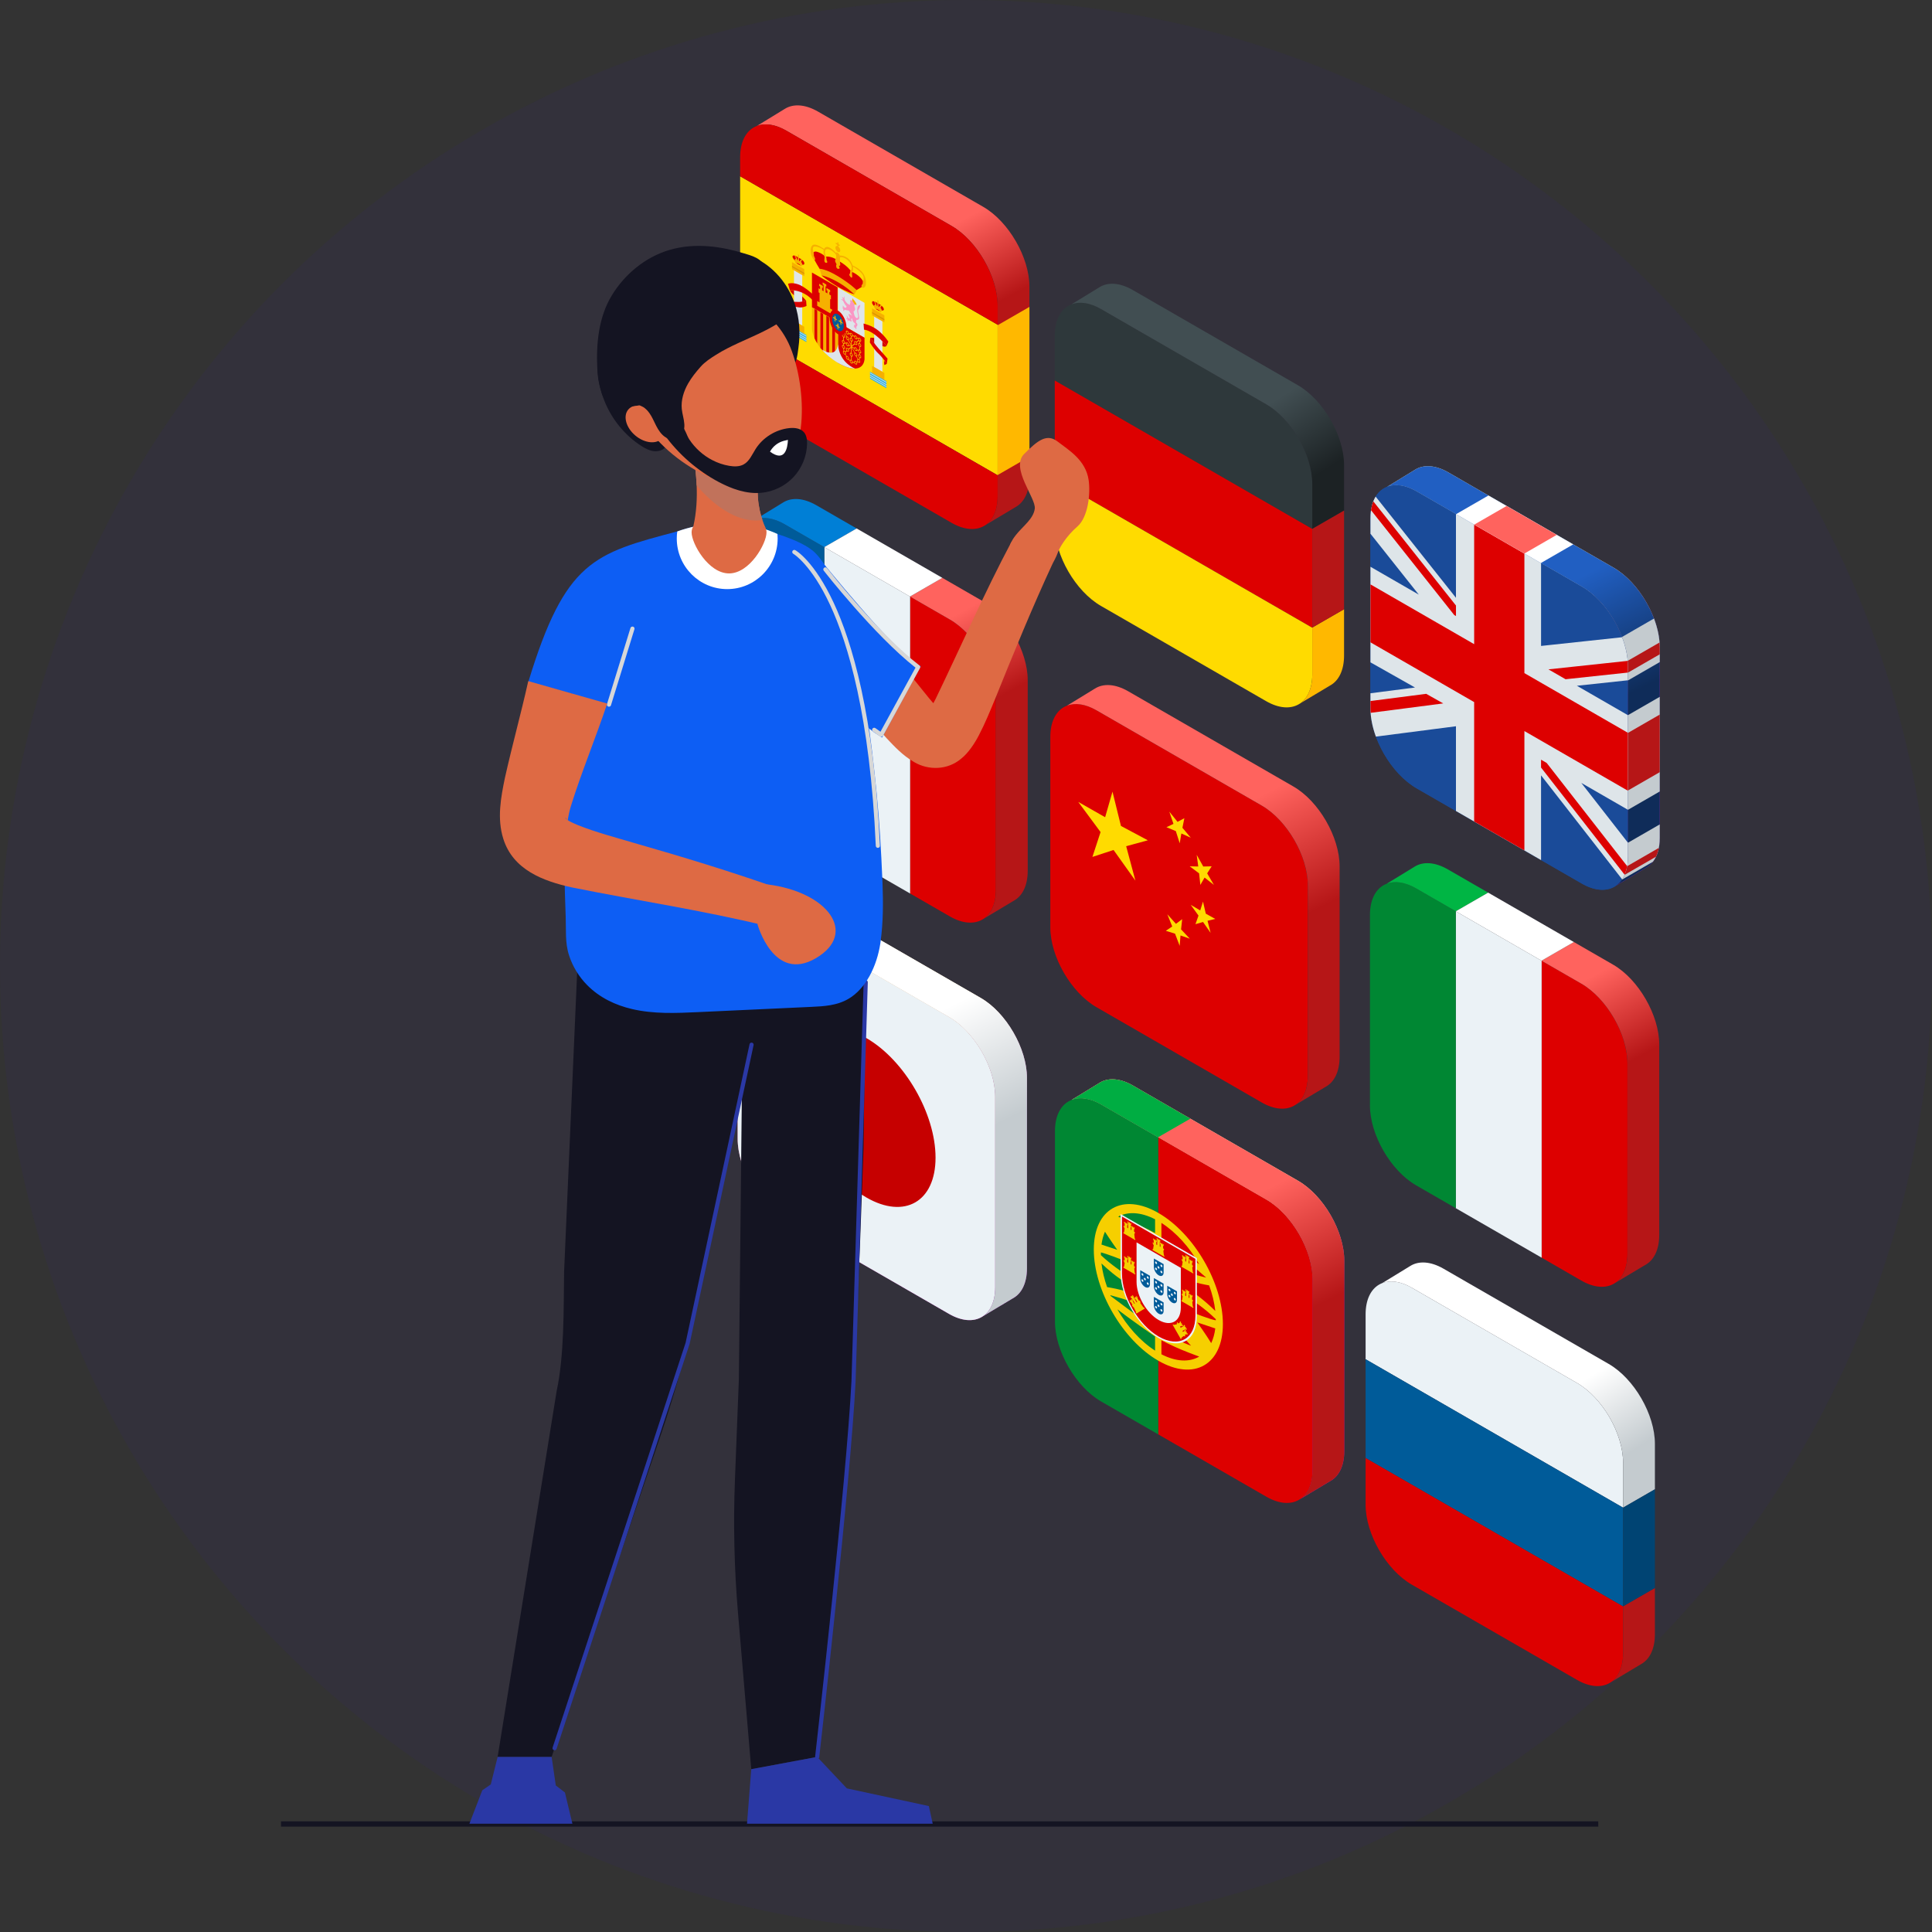 <svg width="220" height="220" viewBox="0 0 220 220" fill="none" xmlns="http://www.w3.org/2000/svg">
<rect x="0" y="0" width="220" height="220" fill="#333333" stroke="none"/>
<circle opacity="0.05" cx="110" cy="110" r="110" fill="#3600D0"/>
<path d="M113.603 56.498L113.604 34.811C113.603 31.477 111.24 27.386 108.347 25.719L89.537 14.876C88.265 14.142 87.096 13.997 86.184 14.345L89.354 12.405C90.313 11.798 91.664 11.852 93.155 12.711L111.966 23.555C114.858 25.222 117.222 29.312 117.223 32.646L117.222 54.334C117.222 56.042 116.6 57.234 115.605 57.765L112.126 59.845V59.843C113.038 59.277 113.603 58.125 113.603 56.498Z" fill="url(#paint0_linear_2717_9438)"/>
<path d="M84.28 37.215L113.603 54.12L113.604 36.978L84.28 20.073V37.215Z" fill="#FFDB00"/>
<path d="M95.428 36.718L98.445 38.458V34.484L95.428 32.745L95.428 36.718Z" fill="#DEE5E9"/>
<path d="M97.055 34.204L96.807 34.189C96.807 34.189 96.792 34.177 96.807 34.261C96.822 34.343 96.837 34.399 96.837 34.421C96.837 34.441 96.843 34.547 96.819 34.545C96.795 34.542 96.773 34.483 96.777 34.535C96.779 34.586 96.803 34.674 96.792 34.693C96.779 34.71 96.792 34.711 96.722 34.695C96.654 34.682 96.498 34.577 96.488 34.56C96.48 34.545 96.28 34.342 96.239 34.267C96.198 34.195 96.144 34.035 96.152 33.951C96.162 33.868 96.152 33.661 96.119 33.765C96.086 33.866 96.06 33.952 96.06 33.952C96.06 33.952 95.938 33.84 95.921 33.837C95.906 33.836 95.839 33.789 95.921 33.931C96.004 34.076 96.096 34.158 96.005 34.115C95.912 34.072 95.767 34.029 95.799 34.089C95.83 34.15 95.969 34.216 95.99 34.242C96.011 34.268 96.119 34.498 96.165 34.581C96.211 34.665 96.316 34.803 96.372 34.853C96.427 34.903 96.388 34.92 96.388 34.92C96.388 34.92 96.352 35.043 96.331 35.049C96.309 35.058 96.204 35.037 96.146 34.997C96.088 34.957 96.044 34.838 96.013 34.831C95.983 34.825 95.915 34.789 95.937 34.849C95.96 34.912 96.068 34.984 96.068 35.005C96.068 35.026 96.023 34.961 95.975 34.992C95.93 35.024 95.899 35.07 95.93 35.096C95.961 35.121 96.026 35.102 96.022 35.148C96.018 35.196 96.026 35.42 96.07 35.429C96.117 35.438 96.136 35.332 96.153 35.289C96.171 35.247 96.267 35.308 96.351 35.316C96.434 35.327 96.669 35.372 96.669 35.372C96.669 35.372 96.87 35.719 96.888 35.748C96.906 35.776 97.054 35.942 97.054 35.942C97.054 35.942 96.786 35.795 96.721 35.772C96.656 35.748 96.599 35.764 96.641 35.878C96.686 35.992 96.758 36.137 96.762 36.208C96.765 36.278 96.743 36.305 96.688 36.278C96.632 36.254 96.537 36.134 96.539 36.118C96.542 36.102 96.4 35.874 96.403 35.94C96.407 36.007 96.517 36.307 96.474 36.293C96.432 36.28 96.289 36.173 96.336 36.267C96.382 36.362 96.511 36.314 96.523 36.426C96.536 36.539 96.439 36.614 96.511 36.584C96.581 36.555 96.566 36.488 96.636 36.491C96.707 36.494 96.846 36.575 96.868 36.587C96.891 36.6 96.992 36.634 96.979 36.584C96.967 36.536 96.9 36.306 96.934 36.304C96.969 36.302 97.041 36.256 97.053 36.296C97.064 36.34 97.036 36.414 97.09 36.52C97.142 36.625 97.195 36.694 97.24 36.728C97.288 36.762 97.377 36.814 97.382 36.897C97.389 36.979 97.377 37.052 97.32 37.02C97.265 36.988 97.215 36.998 97.229 37.042C97.241 37.084 97.319 37.165 97.291 37.17C97.263 37.174 97.177 37.196 97.226 37.249C97.275 37.304 97.339 37.266 97.339 37.266C97.339 37.266 97.41 37.366 97.417 37.393C97.422 37.417 97.453 37.474 97.483 37.48C97.516 37.489 97.524 37.439 97.524 37.383C97.523 37.325 97.49 37.218 97.523 37.198C97.559 37.18 97.627 37.079 97.635 37.03C97.645 36.982 97.626 36.877 97.582 36.821C97.54 36.766 97.457 36.739 97.484 36.599C97.511 36.458 97.511 36.377 97.57 36.411C97.629 36.446 97.893 36.403 97.823 36.074C97.751 35.745 97.705 35.398 97.724 35.331C97.742 35.264 97.835 35.16 97.895 35.007C97.958 34.855 97.971 34.714 97.952 34.722C97.932 34.73 97.705 34.779 97.659 34.954C97.61 35.128 97.606 35.396 97.621 35.493C97.637 35.591 97.753 36.03 97.704 36.119C97.656 36.209 97.618 36.298 97.479 36.182C97.341 36.067 97.291 35.901 97.262 35.792C97.236 35.683 97.177 35.428 97.205 35.442C97.232 35.454 97.347 35.381 97.331 35.309C97.317 35.235 97.391 35.321 97.366 35.166C97.341 35.015 97.283 34.815 97.283 34.815L97.341 34.664C97.345 34.666 97.204 34.338 97.055 34.204Z" fill="#FA96C4"/>
<path d="M97.058 34.244V33.927L97.161 34.096L97.292 34.218C97.292 34.218 97.376 34.333 97.401 34.387C97.426 34.44 97.482 34.493 97.5 34.56C97.519 34.628 97.55 34.718 97.544 34.724C97.537 34.731 97.331 34.672 97.331 34.672L97.058 34.244Z" fill="#F6B000"/>
<path d="M95.428 36.718L95.428 41.332C95.437 41.336 95.446 41.341 95.455 41.346C98.402 42.98 98.445 40.896 98.445 40.896V38.457L95.428 36.718Z" fill="#DD0000"/>
<path d="M98.067 39.384C98.067 39.289 98.009 39.177 97.931 39.11L97.94 38.897C98.013 38.916 98.067 38.87 98.067 38.778C98.067 38.665 97.988 38.531 97.893 38.476C97.818 38.433 97.753 38.449 97.729 38.512L97.605 38.44C97.579 38.349 97.517 38.259 97.442 38.216C97.364 38.17 97.297 38.192 97.275 38.265L97.099 38.151C97.076 38.06 97.011 37.968 96.937 37.925C96.861 37.881 96.796 37.9 96.773 37.965L96.667 37.914C96.647 37.818 96.58 37.719 96.499 37.673C96.427 37.63 96.362 37.648 96.339 37.711L96.212 37.637C96.188 37.547 96.125 37.457 96.05 37.414C95.953 37.358 95.874 37.401 95.874 37.513C95.874 37.605 95.929 37.714 96.003 37.779L96.011 38.001C95.934 37.979 95.875 38.025 95.874 38.118C95.875 38.212 95.932 38.324 96.006 38.389L96.003 38.73C95.929 38.712 95.874 38.757 95.874 38.849C95.875 38.941 95.929 39.051 96.003 39.116L96.01 39.281C95.934 39.258 95.874 39.302 95.874 39.398C95.875 39.497 95.935 39.614 96.014 39.676L96.064 39.937C96.017 39.944 95.986 39.989 95.986 40.057C95.986 40.17 96.064 40.306 96.16 40.36C96.181 40.373 96.202 40.378 96.219 40.381L96.351 40.561C96.335 40.581 96.326 40.612 96.326 40.649C96.326 40.76 96.403 40.896 96.5 40.952C96.547 40.978 96.586 40.982 96.619 40.967L96.762 41.093C96.77 41.2 96.843 41.327 96.935 41.379C97.029 41.434 97.102 41.393 97.109 41.292L97.317 41.364C97.349 41.419 97.392 41.466 97.439 41.494C97.536 41.55 97.614 41.505 97.614 41.394C97.614 41.357 97.605 41.316 97.589 41.277L97.72 41.247C97.738 41.266 97.759 41.283 97.779 41.295C97.876 41.351 97.954 41.306 97.954 41.193C97.953 41.125 97.922 41.043 97.876 40.983L97.924 40.779C98.005 40.807 98.064 40.76 98.064 40.662C98.064 40.566 98.006 40.455 97.928 40.388L97.935 40.232C98.009 40.251 98.064 40.204 98.064 40.113C98.064 40.021 98.01 39.913 97.937 39.847L97.932 39.501C98.012 39.524 98.067 39.477 98.067 39.384ZM97.727 39.857L97.608 39.788C97.584 39.694 97.52 39.599 97.442 39.554C97.359 39.507 97.291 39.533 97.273 39.61L97.041 39.467L97.024 39.437L97.37 39.206C97.391 39.23 97.416 39.251 97.441 39.266C97.539 39.322 97.616 39.277 97.616 39.166C97.616 39.11 97.598 39.053 97.569 38.999L97.816 38.815C97.831 38.83 97.847 38.846 97.862 38.858L97.853 39.066C97.776 39.042 97.716 39.087 97.716 39.184C97.717 39.282 97.778 39.398 97.859 39.462L97.862 39.8C97.8 39.776 97.748 39.798 97.727 39.857ZM97.54 39.811C97.54 39.874 97.495 39.897 97.441 39.866C97.388 39.836 97.345 39.761 97.345 39.698C97.345 39.636 97.388 39.611 97.441 39.641C97.496 39.673 97.541 39.749 97.54 39.811ZM97.441 40.481C97.388 40.45 97.345 40.375 97.344 40.312C97.345 40.249 97.388 40.224 97.442 40.255C97.495 40.286 97.541 40.363 97.541 40.426C97.54 40.486 97.496 40.512 97.441 40.481ZM97.442 40.57C97.456 40.577 97.467 40.581 97.481 40.587L97.649 40.889C97.624 40.91 97.608 40.946 97.607 40.993C97.607 41.046 97.624 41.105 97.653 41.157L97.54 41.184C97.511 41.146 97.478 41.114 97.442 41.094C97.346 41.038 97.267 41.084 97.267 41.194C97.267 41.215 97.271 41.239 97.277 41.261L97.101 41.2C97.081 41.13 97.039 41.064 96.987 41.016L96.987 40.611C97.061 40.628 97.114 40.584 97.114 40.492C97.114 40.396 97.055 40.282 96.978 40.218V39.587L97.298 40.174C97.281 40.195 97.268 40.225 97.268 40.268C97.267 40.378 97.346 40.514 97.442 40.57ZM96.671 39.263C96.654 39.166 96.584 39.06 96.501 39.011C96.424 38.967 96.36 38.987 96.336 39.054L96.216 38.986C96.197 38.904 96.144 38.821 96.081 38.772L96.084 38.438C96.164 38.466 96.226 38.421 96.226 38.322C96.226 38.226 96.167 38.112 96.088 38.047L96.08 37.83C96.096 37.837 96.112 37.839 96.127 37.84L96.375 38.311C96.345 38.33 96.327 38.367 96.327 38.421C96.327 38.532 96.404 38.668 96.501 38.724C96.526 38.738 96.55 38.745 96.574 38.746L96.899 39.338V39.385L96.671 39.263ZM96.599 39.269C96.599 39.332 96.554 39.356 96.501 39.324C96.448 39.293 96.404 39.218 96.404 39.155C96.404 39.094 96.448 39.068 96.501 39.099C96.556 39.131 96.599 39.206 96.599 39.269ZM96.501 38.635C96.448 38.603 96.403 38.527 96.404 38.466C96.404 38.403 96.448 38.379 96.501 38.41C96.554 38.441 96.599 38.515 96.599 38.578C96.599 38.64 96.555 38.666 96.501 38.635ZM96.938 38.557C96.992 38.589 97.035 38.664 97.035 38.727C97.035 38.789 96.992 38.814 96.937 38.783C96.885 38.752 96.839 38.675 96.839 38.612C96.839 38.553 96.884 38.527 96.938 38.557ZM96.938 40.278C96.992 40.31 97.035 40.384 97.035 40.447C97.035 40.509 96.992 40.534 96.938 40.503C96.885 40.473 96.839 40.396 96.839 40.335C96.839 40.273 96.884 40.248 96.938 40.278ZM97.541 39.122C97.54 39.183 97.495 39.209 97.441 39.178C97.388 39.147 97.345 39.071 97.344 39.009C97.344 38.946 97.388 38.922 97.441 38.953C97.496 38.984 97.541 39.059 97.541 39.122ZM97.99 39.34C97.99 39.401 97.946 39.428 97.893 39.398C97.838 39.365 97.794 39.288 97.794 39.227C97.795 39.165 97.839 39.14 97.893 39.172C97.946 39.202 97.99 39.278 97.99 39.34ZM97.893 38.564C97.946 38.594 97.99 38.672 97.99 38.735C97.99 38.796 97.946 38.821 97.893 38.79C97.839 38.759 97.794 38.683 97.794 38.621C97.795 38.559 97.838 38.532 97.893 38.564ZM97.441 38.304C97.495 38.335 97.541 38.414 97.54 38.475C97.54 38.537 97.495 38.562 97.442 38.531C97.388 38.499 97.344 38.424 97.345 38.362C97.345 38.3 97.388 38.273 97.441 38.304ZM97.11 38.245L97.27 38.351C97.284 38.454 97.355 38.57 97.442 38.62C97.534 38.672 97.608 38.633 97.615 38.536L97.72 38.596C97.723 38.637 97.736 38.682 97.756 38.724L97.505 38.913C97.485 38.892 97.464 38.876 97.442 38.863C97.346 38.807 97.267 38.853 97.267 38.964C97.267 39.013 97.284 39.066 97.309 39.116L96.978 39.338V38.888C97.055 38.913 97.114 38.865 97.114 38.769C97.114 38.677 97.059 38.571 96.987 38.504V38.345C97.053 38.364 97.102 38.323 97.11 38.245ZM96.937 38.013C96.992 38.044 97.035 38.122 97.035 38.184C97.035 38.245 96.992 38.271 96.938 38.239C96.89 38.211 96.849 38.146 96.842 38.089L96.861 38.099L96.858 38.016C96.875 37.997 96.906 37.995 96.937 38.013ZM96.501 37.761C96.554 37.793 96.599 37.87 96.599 37.932C96.599 37.994 96.555 38.019 96.501 37.987C96.448 37.957 96.404 37.881 96.404 37.819C96.405 37.758 96.448 37.731 96.501 37.761ZM96.501 38.077C96.587 38.127 96.66 38.095 96.674 38.007L96.765 38.053C96.776 38.146 96.833 38.25 96.909 38.308V38.457C96.827 38.426 96.763 38.472 96.762 38.569C96.762 38.665 96.82 38.779 96.899 38.845V39.209L96.635 38.728C96.66 38.707 96.676 38.672 96.676 38.623C96.676 38.512 96.598 38.376 96.501 38.321C96.481 38.308 96.46 38.301 96.439 38.298L96.188 37.819C96.207 37.8 96.222 37.771 96.225 37.733L96.33 37.793C96.336 37.9 96.41 38.025 96.501 38.077ZM95.953 37.559C95.953 37.498 95.998 37.471 96.052 37.502C96.104 37.533 96.149 37.61 96.149 37.672C96.149 37.734 96.104 37.759 96.052 37.728C95.998 37.698 95.953 37.622 95.953 37.559ZM95.953 38.166C95.953 38.104 95.998 38.079 96.052 38.109C96.104 38.141 96.149 38.216 96.149 38.278C96.149 38.34 96.104 38.367 96.052 38.335C95.998 38.304 95.953 38.227 95.953 38.166ZM95.953 38.896C95.953 38.834 95.998 38.809 96.052 38.84C96.104 38.871 96.149 38.947 96.149 39.009C96.149 39.072 96.104 39.095 96.052 39.065C95.998 39.033 95.953 38.959 95.953 38.896ZM95.953 39.445C95.953 39.384 95.998 39.359 96.052 39.389C96.104 39.42 96.149 39.497 96.149 39.558C96.149 39.62 96.104 39.645 96.052 39.614C95.998 39.584 95.953 39.508 95.953 39.445ZM96.093 39.721C96.17 39.741 96.226 39.696 96.226 39.603C96.226 39.506 96.167 39.392 96.088 39.326L96.081 39.168C96.155 39.196 96.213 39.16 96.223 39.077L96.329 39.139C96.341 39.245 96.413 39.362 96.501 39.414C96.584 39.462 96.654 39.435 96.672 39.354L96.899 39.475V39.5L96.591 39.706C96.565 39.671 96.535 39.644 96.501 39.626C96.405 39.569 96.327 39.614 96.327 39.726C96.327 39.787 96.352 39.856 96.392 39.916L96.234 40.02C96.212 39.997 96.188 39.975 96.161 39.96C96.155 39.956 96.146 39.953 96.138 39.95L96.093 39.721ZM96.405 39.77C96.405 39.706 96.448 39.682 96.501 39.712C96.556 39.744 96.6 39.819 96.6 39.883C96.6 39.945 96.555 39.97 96.501 39.939C96.448 39.907 96.405 39.831 96.405 39.77ZM96.064 40.104C96.064 40.043 96.107 40.018 96.161 40.049C96.215 40.08 96.259 40.156 96.259 40.216C96.259 40.279 96.215 40.306 96.161 40.274C96.107 40.243 96.064 40.167 96.064 40.104ZM96.501 40.865C96.447 40.834 96.403 40.757 96.404 40.696C96.404 40.633 96.447 40.608 96.501 40.64C96.554 40.672 96.599 40.746 96.599 40.809C96.599 40.871 96.555 40.896 96.501 40.865ZM96.776 41.013L96.666 40.917C96.672 40.898 96.677 40.878 96.677 40.854C96.677 40.743 96.599 40.607 96.502 40.552C96.467 40.531 96.433 40.524 96.405 40.53L96.291 40.372C96.321 40.353 96.337 40.315 96.337 40.261C96.337 40.213 96.321 40.159 96.296 40.109L96.463 40C96.476 40.009 96.488 40.02 96.502 40.028C96.6 40.084 96.677 40.038 96.677 39.927C96.677 39.885 96.666 39.841 96.647 39.799L96.9 39.629V40.173C96.821 40.149 96.764 40.195 96.764 40.291C96.764 40.391 96.827 40.51 96.909 40.574V40.967C96.848 40.944 96.797 40.962 96.776 41.013ZM96.937 41.293C96.885 41.262 96.839 41.187 96.839 41.124C96.839 41.061 96.885 41.037 96.938 41.068C96.992 41.1 97.035 41.175 97.035 41.237C97.035 41.298 96.992 41.324 96.937 41.293ZM97.441 41.407C97.388 41.376 97.345 41.301 97.344 41.238C97.345 41.175 97.388 41.151 97.441 41.182C97.495 41.213 97.541 41.289 97.541 41.351C97.54 41.412 97.496 41.439 97.441 41.407ZM97.782 41.208C97.728 41.177 97.684 41.101 97.684 41.037C97.684 40.977 97.728 40.951 97.782 40.983C97.836 41.014 97.88 41.089 97.88 41.151C97.879 41.214 97.836 41.239 97.782 41.208ZM97.782 40.893C97.756 40.877 97.732 40.872 97.71 40.871L97.553 40.585C97.592 40.571 97.617 40.531 97.617 40.469C97.617 40.357 97.539 40.222 97.442 40.167C97.409 40.148 97.379 40.141 97.352 40.144L97.026 39.545L97.273 39.698C97.29 39.801 97.358 39.908 97.442 39.956C97.532 40.007 97.605 39.973 97.615 39.88L97.722 39.941C97.732 40.034 97.79 40.138 97.864 40.195L97.857 40.346C97.778 40.321 97.719 40.366 97.72 40.464C97.719 40.557 97.775 40.667 97.85 40.734L97.807 40.911C97.798 40.906 97.789 40.898 97.782 40.893ZM97.99 40.62C97.99 40.683 97.946 40.707 97.893 40.676C97.838 40.644 97.794 40.569 97.794 40.506C97.794 40.445 97.838 40.419 97.893 40.451C97.946 40.482 97.99 40.558 97.99 40.62ZM97.99 40.07C97.99 40.134 97.946 40.157 97.893 40.126C97.838 40.095 97.794 40.021 97.794 39.958C97.794 39.895 97.838 39.87 97.892 39.902C97.946 39.932 97.99 40.009 97.99 40.07Z" fill="#F6B000"/>
<path d="M95.377 36.673V32.715L92.461 31.034V34.991L95.377 36.673Z" fill="#DD0000"/>
<path d="M94.529 35.13V34.052L94.62 34.104V33.64L94.444 33.539L94.443 33.228L94.529 33.278V33.033L94.113 32.794V33.038L94.219 33.099L94.219 33.409L94.008 33.288V32.589L94.094 32.639V32.397L93.678 32.156V32.399L93.783 32.46V33.158L93.613 33.059V32.749L93.697 32.798V32.554L93.281 32.314L93.281 32.559L93.387 32.619V32.929L93.211 32.827V33.292L93.326 33.359V34.436L93.057 34.28V34.822L94.766 35.808V35.266L94.529 35.13Z" fill="#F6B000"/>
<path d="M96.923 30.912C96.462 30.195 95.392 29.649 95.392 29.649C94.666 29.116 93.983 29.223 93.983 29.223C93.983 29.223 93.737 28.928 93.144 28.703C92.551 28.479 92.488 28.929 92.614 29.3C92.741 29.672 93.327 30.605 93.327 30.605L93.56 30.922L97.478 33.065C97.478 33.065 98.127 32.675 98.16 32.657C98.191 32.639 98.325 32.162 98.325 32.162C98.047 31.371 96.923 30.912 96.923 30.912Z" fill="#DD0000"/>
<path d="M90.496 33.66C90.75 33.816 91.077 34.114 91.316 34.346C91.541 34.306 91.727 34.243 91.779 34.225C91.67 34.096 91.045 33.362 90.528 33.085L90.523 33.082C90.225 33.033 90.015 33.044 89.956 33.049C89.957 33.047 90.046 33.381 90.496 33.66Z" fill="#D00000"/>
<path d="M91.591 29.985C91.575 29.769 91.396 29.645 91.396 29.645L91.288 29.54L90.586 29.135L90.451 29.101C90.451 29.101 90.281 29.05 90.247 29.201C90.212 29.352 90.479 29.631 90.479 29.631L90.709 29.995L91.14 30.243L91.372 30.14C91.372 30.14 91.608 30.199 91.591 29.985Z" fill="#DD0000"/>
<path d="M91.352 37.078L90.411 36.536L90.412 30.775L91.352 31.317V37.078Z" fill="#DEE5E9"/>
<path d="M91.585 31.451L90.19 30.648V29.847L91.585 30.651V31.451Z" fill="#F6B000"/>
<path d="M91.585 31.228L90.19 30.424L90.189 30.269L91.585 31.073V31.228Z" fill="#DC9600"/>
<path d="M91.585 38.013L90.19 37.209V36.407L91.585 37.212V38.013Z" fill="#F6B000"/>
<path d="M91.822 38.95L89.953 37.872V37.072L91.821 38.149L91.822 38.95Z" fill="#34B2E3"/>
<path d="M91.821 38.324L89.953 37.247V37.167L91.821 38.245V38.324Z" fill="#DEE5E9"/>
<path d="M91.821 38.589L89.953 37.512V37.433L91.822 38.51L91.821 38.589Z" fill="#DEE5E9"/>
<path d="M91.822 38.813L89.953 37.735V37.654L91.821 38.732L91.822 38.813Z" fill="#DEE5E9"/>
<path d="M91.231 29.839C91.231 29.839 91.224 29.616 91.397 29.645C91.397 29.645 91.372 29.543 91.27 29.519C91.27 29.519 91.13 29.563 91.061 29.748L90.984 29.694V29.031L90.866 28.962V29.625L90.789 29.591C90.719 29.327 90.58 29.12 90.58 29.12C90.478 29.027 90.453 29.101 90.453 29.101C90.626 29.271 90.619 29.486 90.619 29.486C90.501 29.496 90.478 29.624 90.478 29.624L90.588 29.955L90.725 30.033L90.782 29.949L90.925 30.032L91.068 30.115L91.125 30.264L91.261 30.342L91.371 30.139C91.371 30.139 91.349 29.984 91.231 29.839Z" fill="#F6B000"/>
<path d="M91.794 34.219C91.794 34.219 91.274 34.411 90.842 34.381C90.411 34.349 89.829 34.358 89.829 34.358L89.909 35.046C89.909 35.046 90.365 34.867 90.86 34.982C91.351 35.097 91.84 34.84 91.84 34.84L91.794 34.219Z" fill="#DD0000"/>
<path d="M90.855 32.366C90.119 32.129 89.736 32.314 89.736 32.314L89.941 33.049C89.941 33.049 91.295 32.898 92.507 34.148L92.558 33.513C92.558 33.513 91.588 32.601 90.855 32.366Z" fill="#DD0000"/>
<path d="M89.91 35.047L90.183 35.503C90.183 35.503 90.28 35.251 90.154 34.98C90.004 35.01 89.91 35.047 89.91 35.047Z" fill="#D00000"/>
<path d="M100.397 39.368C100.143 39.231 99.817 39.152 99.58 39.11C99.355 38.811 99.167 38.532 99.115 38.455C99.223 38.45 99.849 38.438 100.366 38.756H100.37C100.668 39.052 100.879 39.304 100.937 39.377C100.937 39.377 100.849 39.608 100.397 39.368Z" fill="#D00000"/>
<path d="M99.302 34.429C99.32 34.233 99.498 34.315 99.498 34.315L99.604 34.332L100.307 34.738L100.443 34.86C100.443 34.86 100.614 35.004 100.648 35.196C100.683 35.388 100.415 35.358 100.415 35.358L100.186 35.457L99.755 35.208L99.522 34.837C99.522 34.837 99.285 34.624 99.302 34.429Z" fill="#DD0000"/>
<path d="M99.543 41.8L100.481 42.342L100.482 36.581L99.543 36.039V41.8Z" fill="#DEE5E9"/>
<path d="M99.31 35.906L100.704 36.708V35.907L99.31 35.105V35.906Z" fill="#F6B000"/>
<path d="M99.309 35.681L100.704 36.485V36.33L99.309 35.526V35.681Z" fill="#DC9600"/>
<path d="M99.309 42.466L100.704 43.27V42.469L99.309 41.666V42.466Z" fill="#F6B000"/>
<path d="M99.072 43.129L100.94 44.207V43.406L99.072 42.329V43.129Z" fill="#34B2E3"/>
<path d="M99.072 42.505L100.94 43.582V43.502L99.072 42.425V42.505Z" fill="#DEE5E9"/>
<path d="M99.072 42.769L100.94 43.846V43.767L99.072 42.689V42.769Z" fill="#DEE5E9"/>
<path d="M99.072 42.993L100.942 44.07L100.94 43.989L99.072 42.912V42.993Z" fill="#DEE5E9"/>
<path d="M99.663 34.7C99.663 34.7 99.671 34.485 99.498 34.316C99.498 34.316 99.523 34.242 99.623 34.334C99.623 34.334 99.764 34.542 99.834 34.806L99.91 34.839V34.177L100.028 34.245V34.907L100.105 34.963C100.175 34.777 100.314 34.732 100.314 34.732C100.417 34.757 100.442 34.859 100.442 34.859C100.269 34.83 100.275 35.053 100.275 35.053C100.392 35.198 100.416 35.352 100.416 35.352L100.306 35.556L100.169 35.477L100.112 35.328L99.968 35.245L99.826 35.163L99.77 35.247L99.633 35.168L99.521 34.837C99.521 34.837 99.547 34.711 99.663 34.7Z" fill="#F6B000"/>
<path d="M99.101 38.432C99.101 38.432 99.619 39.221 100.051 39.688C100.481 40.155 101.064 40.834 101.064 40.834L100.986 41.43C100.986 41.43 100.528 40.724 100.035 40.272C99.544 39.819 99.054 38.998 99.054 38.998L99.101 38.432Z" fill="#DD0000"/>
<path d="M100.041 37.662C100.775 38.272 101.157 38.899 101.157 38.899L100.953 39.398C100.953 39.398 99.598 37.685 98.385 37.537L98.333 36.842C98.333 36.842 99.305 37.049 100.041 37.662Z" fill="#DD0000"/>
<path d="M100.986 41.431L100.711 41.572C100.711 41.572 100.614 41.209 100.741 41.083C100.89 41.285 100.986 41.431 100.986 41.431Z" fill="#D00000"/>
<path d="M93.327 30.605C93.327 30.605 94.039 30.608 95.459 31.479C96.88 32.349 97.562 33.047 97.562 33.047L97.292 33.523C97.292 33.523 96.495 32.733 95.415 32.123C94.21 31.44 93.548 31.365 93.548 31.365L93.327 30.605Z" fill="#F6B000"/>
<path d="M95.414 32.123C94.21 31.44 93.547 31.365 93.547 31.365C93.547 31.365 94.219 31.963 95.392 32.648C96.564 33.33 97.291 33.523 97.291 33.523C97.291 33.523 96.495 32.733 95.414 32.123Z" fill="#DD0000"/>
<path d="M95.376 28.783C95.376 28.783 95.194 28.627 95.194 28.882C95.194 29.137 95.251 29.277 95.194 29.375C95.138 29.475 95.043 29.689 95.138 29.852C95.231 30.017 95.286 30.128 95.237 30.164C95.188 30.201 95.207 30.533 95.376 30.595C95.547 30.656 95.648 30.584 95.592 30.435C95.535 30.285 95.515 30.252 95.515 30.252C95.515 30.252 95.717 30.347 95.679 30.07C95.641 29.794 95.641 29.802 95.641 29.627C95.642 29.454 95.756 29.002 95.376 28.783Z" fill="#F6B000"/>
<path d="M94.032 28.149C93.936 28.192 93.873 28.266 93.832 28.352L93.833 28.351C93.833 28.351 93.036 27.74 92.632 27.87C92.228 28.002 92.272 28.711 92.392 29.071C92.51 29.431 92.708 29.596 92.708 29.596L92.745 29.617C92.745 29.617 92.841 29.6 92.822 29.508C92.804 29.418 92.778 29.316 92.746 29.268C92.714 29.221 92.682 29.122 92.682 29.122C92.682 29.122 92.657 28.905 92.682 28.919C92.708 28.935 92.316 28.031 92.823 28.07C93.333 28.109 93.797 28.453 93.797 28.453C93.713 28.789 93.882 29.257 93.9 29.273L93.868 29.655C93.881 29.742 93.9 29.927 94.084 29.931C94.266 29.935 94.202 29.76 94.159 29.677C94.114 29.592 94.114 29.527 94.114 29.476C94.114 29.426 94.131 29.334 94.038 29.178C93.944 29.022 93.817 28.441 94.147 28.375C94.475 28.309 95.024 28.699 95.276 29.113L95.314 28.932C95.314 28.929 94.506 27.937 94.032 28.149Z" fill="#F6B000"/>
<path d="M96.884 29.793C96.98 29.948 97.044 30.093 97.084 30.227V30.225C97.084 30.225 97.881 30.533 98.285 31.129C98.689 31.726 98.645 32.383 98.525 32.606C98.404 32.828 98.21 32.766 98.21 32.766L98.172 32.745C98.172 32.745 98.076 32.618 98.096 32.548C98.114 32.48 98.139 32.406 98.171 32.396C98.202 32.384 98.235 32.322 98.235 32.322C98.235 32.322 98.259 32.133 98.235 32.12C98.21 32.104 98.601 31.654 98.093 31.106C97.584 30.559 97.12 30.366 97.12 30.366L97.118 30.364C97.203 30.799 97.035 31.072 97.015 31.067L97.047 31.486C97.035 31.558 97.016 31.722 96.833 31.513C96.65 31.307 96.713 31.204 96.757 31.173C96.802 31.14 96.802 31.074 96.802 31.023C96.802 30.972 96.785 30.863 96.879 30.814C96.972 30.764 97.098 30.329 96.769 29.884C96.44 29.44 95.892 29.196 95.639 29.32L95.601 29.096C95.601 29.096 96.41 29.034 96.884 29.793Z" fill="#F6B000"/>
<path d="M92.461 37.445C92.461 37.445 92.506 39.569 95.428 41.332L95.428 36.718L92.461 35.008L92.461 37.445Z" fill="#F6B000"/>
<path d="M92.746 38.508C92.826 38.691 92.927 38.889 93.057 39.1V35.351L92.746 35.172V38.508Z" fill="#DD0000"/>
<path d="M93.421 39.62C93.515 39.738 93.619 39.859 93.733 39.982V35.741L93.421 35.562V39.62Z" fill="#DD0000"/>
<path d="M94.406 40.371L94.096 40.192V35.949L94.406 36.128V40.371Z" fill="#DD0000"/>
<path d="M95.082 40.761L94.77 40.581V36.337L95.082 36.516V40.761Z" fill="#DD0000"/>
<path d="M95.428 39.177C95.428 39.177 95.376 40.885 93.575 39.806C94.011 40.312 94.615 40.845 95.455 41.346C96.319 41.826 96.934 41.986 97.371 41.97C97.362 41.968 95.558 41.335 95.428 39.177Z" fill="#DEE5E9"/>
<path d="M96.389 37.272C96.389 38.014 95.959 38.365 95.428 38.059C94.898 37.754 94.467 36.906 94.467 36.164C94.467 35.424 94.898 35.071 95.428 35.377C95.959 35.684 96.389 36.532 96.389 37.272Z" fill="#DD0000"/>
<path d="M96.089 37.099C96.089 37.611 95.793 37.854 95.428 37.643C95.063 37.432 94.766 36.847 94.766 36.336C94.766 35.826 95.062 35.583 95.428 35.794C95.793 36.005 96.089 36.59 96.089 37.099Z" fill="#005B99"/>
<path d="M95.031 36.2C95.031 36.2 94.975 36.005 95.085 35.92C95.085 35.92 95.205 36.125 95.144 36.265C95.144 36.265 95.255 36.296 95.297 36.381C95.34 36.465 95.308 36.508 95.308 36.508C95.308 36.508 95.21 36.364 95.151 36.4L95.121 36.487L95.188 36.563L95.13 36.559L95.092 36.658L95.067 36.529L95.001 36.455L95.065 36.444L95.039 36.339C95.039 36.339 94.92 36.179 94.844 36.218C94.844 36.218 94.829 36.065 94.914 36.101C94.999 36.14 95.031 36.2 95.031 36.2Z" fill="#F6B000"/>
<path d="M95.687 36.578C95.687 36.578 95.63 36.383 95.739 36.298C95.739 36.298 95.859 36.503 95.801 36.644C95.801 36.644 95.911 36.675 95.951 36.76C95.995 36.844 95.962 36.888 95.962 36.888C95.962 36.888 95.865 36.742 95.805 36.779L95.775 36.866L95.844 36.942L95.785 36.938L95.746 37.037L95.721 36.908L95.657 36.835L95.72 36.824L95.692 36.718C95.692 36.718 95.575 36.559 95.498 36.597C95.498 36.597 95.484 36.445 95.569 36.481C95.655 36.517 95.687 36.578 95.687 36.578Z" fill="#F6B000"/>
<path d="M95.355 37.088C95.355 37.088 95.298 36.893 95.407 36.809C95.407 36.809 95.528 37.013 95.467 37.154C95.467 37.154 95.579 37.187 95.62 37.27C95.661 37.355 95.63 37.396 95.63 37.396C95.63 37.396 95.533 37.253 95.472 37.29L95.443 37.376L95.511 37.453L95.454 37.449L95.413 37.549L95.389 37.417L95.325 37.346L95.389 37.334L95.361 37.228C95.361 37.228 95.243 37.068 95.166 37.106C95.166 37.106 95.151 36.954 95.237 36.991C95.322 37.028 95.355 37.088 95.355 37.088Z" fill="#F6B000"/>
<path d="M95.471 28.09V27.944L95.618 28.028V27.89L95.471 27.805V27.623L95.358 27.557V27.74L95.172 27.633V27.771L95.358 27.878V28.021C95.228 27.974 95.13 28.048 95.13 28.206C95.13 28.382 95.254 28.596 95.407 28.684C95.56 28.773 95.685 28.702 95.685 28.525C95.686 28.374 95.594 28.195 95.471 28.09Z" fill="#F6B000"/>
<path d="M108.347 25.719L89.537 14.876C86.645 13.209 84.28 14.572 84.28 17.907V20.073L113.604 36.978V34.811C113.603 31.477 111.239 27.386 108.347 25.719Z" fill="#DD0000"/>
<path d="M84.28 37.216V39.594C84.28 42.928 86.644 47.019 89.537 48.685L108.347 59.529C111.239 61.196 113.603 59.832 113.603 56.498V54.12L84.28 37.216Z" fill="#DD0000"/>
<path d="M117.223 34.947L113.604 37.033L113.604 54.092L117.222 52.006L117.223 34.947Z" fill="#FFB800"/>
<path d="M144.175 46.029L125.365 35.186C122.473 33.519 120.108 34.882 120.108 38.217V43.33L149.432 60.235V55.122C149.432 51.787 147.068 47.696 144.175 46.029Z" fill="#2E383B"/>
<path d="M120.108 54.579L149.432 71.484L149.432 60.234L120.108 43.33V54.579Z" fill="#DD0000"/>
<path d="M120.108 54.579V59.904C120.108 63.238 122.472 67.329 125.365 68.996L144.175 79.84C147.067 81.506 149.432 80.142 149.432 76.809V71.484L120.108 54.579Z" fill="#FFDB00"/>
<path d="M149.431 71.46V76.809C149.431 78.435 148.866 79.587 147.954 80.154V80.156L151.433 78.076C152.428 77.546 153.05 76.354 153.05 74.645V69.374L149.431 71.46Z" fill="#FFB800"/>
<path d="M149.432 60.226L153.051 58.139V52.957C153.05 49.623 150.686 45.533 147.794 43.866L128.983 33.022C127.492 32.163 126.141 32.108 125.182 32.716L122.012 34.655C122.924 34.306 124.093 34.453 125.365 35.185L144.175 46.028C147.068 47.696 149.431 51.787 149.432 55.12V60.226Z" fill="url(#paint1_linear_2717_9438)"/>
<path d="M153.05 69.375L153.051 58.139L149.432 60.226L149.432 71.461L153.05 69.375Z" fill="#B61617"/>
<path d="M179.571 157.478L160.761 146.635C157.869 144.968 155.504 146.332 155.504 149.666V154.779L184.828 171.684V166.571C184.827 163.237 182.464 159.146 179.571 157.478Z" fill="#EBF2F6"/>
<path d="M155.504 166.029L184.827 182.933L184.828 171.684L155.504 154.779V166.029Z" fill="#005B99"/>
<path d="M155.504 166.029V171.354C155.504 174.688 157.868 178.779 160.761 180.445L179.571 191.288C182.463 192.955 184.827 191.592 184.827 188.258V182.933L155.504 166.029Z" fill="#DD0000"/>
<path d="M184.827 182.91V188.259C184.827 189.885 184.262 191.037 183.35 191.604V191.605L186.829 189.525C187.824 188.995 188.446 187.803 188.446 186.095V180.824L184.827 182.91Z" fill="#B61617"/>
<path d="M184.828 171.675L188.447 169.589V164.407C188.446 161.073 186.082 156.983 183.19 155.315L164.379 144.471C162.888 143.612 161.537 143.559 160.578 144.166L157.408 146.105V146.105C158.32 145.756 159.489 145.902 160.761 146.635L179.571 157.478C182.463 159.145 184.827 163.236 184.828 166.57V171.675Z" fill="url(#paint2_linear_2717_9438)"/>
<path d="M188.446 180.824L188.447 169.589L184.828 171.675L184.828 182.91L188.446 180.824Z" fill="#004473"/>
<path d="M180.065 145.818L175.544 143.211V109.401L180.065 112.008C182.958 113.675 185.322 117.766 185.322 121.1L185.322 142.787C185.322 146.122 182.956 147.485 180.065 145.818Z" fill="#DD0000"/>
<path d="M175.55 143.216L165.771 137.579V103.769L175.55 109.405V143.216Z" fill="#EBF2F6"/>
<path d="M161.255 101.165L165.777 103.772V137.582L161.255 134.975C158.362 133.308 155.998 129.217 155.998 125.883V104.196C155.998 100.861 158.363 99.498 161.255 101.165Z" fill="#008733"/>
<path d="M179.219 107.271L183.684 109.845C186.577 111.513 188.94 115.603 188.941 118.937L188.94 140.624C188.94 142.333 188.319 143.525 187.323 144.056L183.845 146.135V146.133C184.756 145.567 185.322 144.415 185.322 142.788L185.322 121.101C185.322 117.767 182.958 113.676 180.065 112.009L175.532 109.396L179.219 107.271Z" fill="url(#paint3_linear_2717_9438)"/>
<path d="M165.773 103.77L161.255 101.165C159.983 100.432 158.814 100.286 157.903 100.635L161.072 98.695C162.031 98.088 163.382 98.142 164.874 99.001L169.459 101.644L165.773 103.77Z" fill="#00B544"/>
<path d="M175.532 109.396L165.773 103.77L169.459 101.645L179.219 107.271L175.532 109.396Z" fill="white"/>
<path d="M108.153 104.35L103.632 101.743V67.933L108.153 70.54C111.046 72.207 113.41 76.299 113.41 79.632L113.41 101.32C113.41 104.653 111.045 106.017 108.153 104.35Z" fill="#DD0000"/>
<path d="M103.638 101.747L93.859 96.11V62.301L103.638 67.938V101.747Z" fill="#EBF2F6"/>
<path d="M89.343 59.697L93.865 62.304V96.115L89.343 93.507C86.45 91.84 84.086 87.749 84.086 84.416V62.728C84.086 59.394 86.452 58.031 89.343 59.697Z" fill="#005B99"/>
<path d="M107.306 65.802L111.772 68.377C114.664 70.045 117.028 74.135 117.029 77.469L117.028 99.156C117.028 100.865 116.407 102.056 115.411 102.587L111.933 104.667V104.665C112.844 104.099 113.41 102.946 113.41 101.32L113.41 79.632C113.41 76.299 111.046 72.208 108.153 70.54L103.62 67.928L107.306 65.802Z" fill="url(#paint4_linear_2717_9438)"/>
<path d="M93.861 62.302L89.343 59.697C88.071 58.964 86.902 58.818 85.99 59.168L89.16 57.228C90.119 56.62 91.47 56.675 92.961 57.534L97.547 60.177L93.861 62.302Z" fill="#007FD6"/>
<path d="M103.62 67.928L93.861 62.302L97.547 60.177L107.306 65.802L103.62 67.928Z" fill="white"/>
<path d="M119.601 105.601C119.601 108.935 121.965 113.026 124.858 114.692L143.668 125.536C146.56 127.203 148.924 125.839 148.924 122.505L148.925 100.818C148.924 97.484 146.561 93.393 143.668 91.726L124.858 80.882C121.966 79.216 119.601 80.579 119.601 83.913V105.601Z" fill="#DD0000"/>
<path d="M148.925 122.506L148.925 100.818C148.925 97.484 146.561 93.393 143.668 91.727L124.858 80.883C123.586 80.15 122.417 80.004 121.506 80.353L124.675 78.414C125.634 77.806 126.985 77.86 128.477 78.72L147.287 89.563C150.179 91.231 152.543 95.321 152.544 98.655L152.543 120.342C152.543 122.051 151.922 123.243 150.926 123.773L147.448 125.853V125.851C148.359 125.284 148.925 124.132 148.925 122.506Z" fill="url(#paint5_linear_2717_9438)"/>
<path d="M130.705 95.687L128.239 96.358L129.291 100.28L126.803 96.789L124.395 97.579L125.323 94.749L122.781 91.314L125.843 93.058L126.681 90.147L127.645 94.053L130.705 95.687Z" fill="#FFDB00"/>
<path d="M135.598 95.396L134.524 94.91L134.336 96.029L133.893 94.638L132.824 94.193L133.624 93.818L133.152 92.426L134.089 93.585L134.866 93.169L134.645 94.261L135.598 95.396Z" fill="#FFDB00"/>
<path d="M138.232 100.767L137.168 99.932L136.686 100.767L136.542 99.45L135.474 98.648L136.447 98.669L136.27 97.34L137.017 98.671L137.975 98.65L137.462 99.45L138.232 100.767Z" fill="#FFDB00"/>
<path d="M137.856 106.23L136.99 104.986L136.128 105.239L136.475 104.26L135.591 103.035L136.671 103.674L136.986 102.666L137.305 104.039L138.386 104.641L137.504 104.85L137.856 106.23Z" fill="#FFDB00"/>
<path d="M134.333 107.709L133.804 106.319L132.752 105.993L133.484 105.501L132.927 104.113L133.908 105.199L134.616 104.666L134.49 105.831L135.485 106.889L134.425 106.524L134.333 107.709Z" fill="#FFDB00"/>
<path d="M156.056 80.677C156.056 84.011 158.42 88.102 161.313 89.769L180.123 100.612C183.014 102.278 185.38 100.915 185.38 97.581L185.38 75.893C185.38 72.56 183.017 68.469 180.123 66.802L161.313 55.959C158.421 54.292 156.056 55.655 156.056 58.99V80.677Z" fill="#1A4B99"/>
<path d="M185.38 97.582L185.38 75.894C185.38 72.56 183.016 68.47 180.123 66.802L161.313 55.959C160.042 55.227 158.872 55.081 157.961 55.43V55.429L161.13 53.49C162.089 52.883 163.44 52.937 164.932 53.796L183.742 64.64C186.634 66.308 188.998 70.398 188.999 73.731L188.998 95.419C188.998 97.128 188.377 98.32 187.381 98.849L183.903 100.929V100.928C184.814 100.36 185.38 99.209 185.38 97.582Z" fill="url(#paint6_linear_2717_9438)"/>
<path d="M156.056 80.677C156.056 84.011 158.42 88.102 161.313 89.769L180.123 100.612C183.014 102.278 185.38 100.915 185.38 97.581L185.38 75.893C185.38 72.56 183.017 68.469 180.123 66.802L161.313 55.959C158.421 54.292 156.056 55.655 156.056 58.99V80.677Z" fill="#1A4B99"/>
<path d="M185.38 97.582L185.38 75.894C185.38 72.56 183.016 68.47 180.123 66.802L161.313 55.959C160.042 55.227 158.872 55.081 157.961 55.43V55.429L161.13 53.49C162.089 52.883 163.44 52.937 164.932 53.796L183.742 64.64C186.634 66.308 188.998 70.398 188.999 73.731L188.998 95.419C188.998 97.128 188.377 98.32 187.381 98.849L183.903 100.929V100.928C184.814 100.36 185.38 99.209 185.38 97.582Z" fill="url(#paint7_linear_2717_9438)"/>
<path d="M161.129 78.287L156.056 75.421V64.538L161.558 67.71L156.056 60.775V58.989C156.056 57.987 156.271 57.165 156.647 56.548L165.792 68.072V58.541L175.483 64.128V73.554L184.711 72.564C185.136 73.682 185.38 74.827 185.38 75.894V77.465L179.564 78.089L185.38 81.442L185.38 92.215L180.065 89.151L185.38 95.965V97.583C185.38 98.644 185.139 99.505 184.718 100.133L175.482 88.29V97.937L165.792 92.351V82.7L156.675 83.879C156.281 82.801 156.056 81.703 156.056 80.677V78.943L161.129 78.287Z" fill="#DEE5E9"/>
<path d="M156.38 57.088L165.794 68.953V70.152L165.597 70.038L156.119 58.095C156.173 57.727 156.261 57.39 156.38 57.088Z" fill="#DD0000"/>
<path d="M185.381 75.894V76.584L178.274 77.346L176.324 76.221L185.352 75.254C185.371 75.47 185.381 75.684 185.381 75.894Z" fill="#DD0000"/>
<path d="M162.404 79.007L164.343 80.1L156.074 81.171C156.063 81.004 156.056 80.84 156.056 80.676V79.826L162.404 79.007Z" fill="#DD0000"/>
<path d="M185.29 98.632C185.227 98.991 185.13 99.318 185.001 99.61L175.481 87.401L175.482 86.508L176.122 86.877L185.29 98.632Z" fill="#DD0000"/>
<path d="M156.056 66.544L167.865 73.352V59.736L173.586 63.034V76.65L185.38 83.45L185.38 90.046L173.587 83.247L173.586 96.844L167.864 93.545V79.948L156.056 73.142V66.544Z" fill="#DD0000"/>
<path d="M175.46 64.114L165.805 58.548L169.491 56.424L179.146 61.989L175.46 64.114Z" fill="white"/>
<path d="M188.998 90.127L185.38 92.214L185.38 81.434L188.999 79.348L188.998 90.127Z" fill="#C4CBCF"/>
<path d="M177.268 60.907L173.582 63.032L167.872 59.74L171.558 57.615L177.268 60.907Z" fill="#FF635E"/>
<path d="M188.998 95.418C188.998 96.576 188.712 97.495 188.217 98.134L184.678 100.175C185.121 99.544 185.38 98.673 185.38 97.582V95.963L188.998 93.876V95.418Z" fill="#C4CBCF"/>
<path d="M188.998 87.928L185.38 90.014L185.38 83.455L188.999 81.369L188.998 87.928Z" fill="#B61617"/>
<path d="M185.381 75.894C185.381 74.817 185.133 73.661 184.701 72.533L188.344 70.433C188.761 71.541 189 72.674 189 73.731V75.393L185.381 77.48L185.381 75.894Z" fill="#C4CBCF"/>
<path d="M188.568 97.558L184.989 99.621C185.121 99.326 185.222 98.996 185.288 98.632L188.893 96.553C188.82 96.925 188.711 97.26 188.568 97.558Z" fill="#B61617"/>
<path d="M188.974 73.161C188.989 73.352 188.999 73.542 188.999 73.73V74.506L185.38 76.592V75.893C185.38 75.681 185.368 75.467 185.35 75.25L188.974 73.161Z" fill="#B61617"/>
<path d="M84 129.679C84 133.013 86.364 137.104 89.257 138.77L108.067 149.614C110.959 151.281 113.323 149.918 113.323 146.583L113.324 124.896C113.323 121.562 110.96 117.472 108.067 115.804L89.257 104.961C86.365 103.295 84 104.658 84 107.992V129.679Z" fill="url(#paint8_linear_2717_9438)"/>
<path d="M113.323 146.583L113.324 124.896C113.323 121.562 110.96 117.472 108.067 115.804L89.257 104.961C87.985 104.228 86.816 104.083 85.904 104.431L89.074 102.491C90.033 101.885 91.384 101.938 92.875 102.797L111.685 113.641C114.578 115.309 116.942 119.399 116.943 122.733L116.942 144.421C116.942 146.13 116.32 147.322 115.325 147.851L111.846 149.931V149.93C112.758 149.362 113.323 148.21 113.323 146.583Z" fill="url(#paint9_linear_2717_9438)"/>
<path d="M84 129.679C84 133.013 86.364 137.104 89.257 138.77L108.067 149.614C110.959 151.281 113.323 149.918 113.323 146.583L113.324 124.896C113.323 121.562 110.96 117.472 108.067 115.804L89.257 104.961C86.365 103.295 84 104.658 84 107.992V129.679Z" fill="#EBF2F6"/>
<path d="M113.323 146.583L113.324 124.896C113.323 121.562 110.96 117.472 108.067 115.804L89.257 104.961C87.985 104.228 86.816 104.083 85.904 104.431L89.074 102.491C90.033 101.885 91.384 101.938 92.875 102.797L111.685 113.641C114.578 115.309 116.942 119.399 116.943 122.733L116.942 144.421C116.942 146.13 116.32 147.322 115.325 147.851L111.846 149.931V149.93C112.758 149.362 113.323 148.21 113.323 146.583Z" fill="url(#paint10_linear_2717_9438)"/>
<path d="M90.791 122.752C90.791 127.763 94.315 133.857 98.661 136.361C103.009 138.868 106.532 136.837 106.532 131.825C106.532 126.813 103.009 120.719 98.661 118.213C94.315 115.707 90.791 117.738 90.791 122.752Z" fill="#C60000"/>
<path d="M149.455 167.4L149.456 145.713C149.455 142.379 147.092 138.288 144.198 136.621L125.388 125.778C124.117 125.044 122.948 124.899 122.036 125.248L125.206 123.308C126.165 122.701 127.515 122.755 129.007 123.614L147.817 134.458C150.71 136.126 153.074 140.216 153.074 143.55L153.074 165.238C153.074 166.947 152.452 168.138 151.456 168.668L147.978 170.748V170.746C148.889 170.179 149.455 169.027 149.455 167.4Z" fill="url(#paint11_linear_2717_9438)"/>
<path d="M149.455 167.4L149.456 145.713C149.455 142.379 147.092 138.288 144.198 136.621L125.388 125.778C124.117 125.044 122.948 124.899 122.036 125.248L125.206 123.308C126.165 122.701 127.515 122.755 129.007 123.614L147.817 134.458C150.71 136.126 153.074 140.216 153.074 143.55L153.074 165.238C153.074 166.947 152.452 168.138 151.456 168.668L147.978 170.748V170.746C148.889 170.179 149.455 169.027 149.455 167.4Z" fill="url(#paint12_linear_2717_9438)"/>
<path d="M131.902 129.533L125.388 125.778C122.496 124.111 120.131 125.475 120.131 128.809V150.495C120.131 153.83 122.495 157.921 125.388 159.588L131.902 163.343V129.533Z" fill="#008733"/>
<path d="M144.198 136.621L131.902 129.533V163.343L144.198 170.431C147.09 172.098 149.455 170.734 149.455 167.401L149.456 145.713C149.455 142.379 147.092 138.289 144.198 136.621Z" fill="#DD0000"/>
<path d="M131.902 138.118C127.843 135.778 124.553 137.649 124.552 142.296C124.553 146.944 127.843 152.609 131.902 154.949C135.961 157.29 139.252 155.418 139.252 150.771C139.252 146.123 135.961 140.458 131.902 138.118ZM125.823 140.257C126.365 141.11 127.22 142.318 127.22 142.318L125.428 141.721C125.503 141.175 125.638 140.686 125.823 140.257ZM131.53 153.797C129.854 152.723 128.346 151.023 127.241 149.1C128.734 150.244 131.003 151.826 131.53 152.192V153.797ZM131.53 151.358C130.705 150.751 127.721 148.515 126.471 147.577C126.457 147.545 126.444 147.515 126.432 147.484C127.139 147.669 128.31 148.037 128.31 148.037C128.31 148.037 129.012 147.367 128.146 147.044C127.581 146.834 126.65 146.66 126.069 146.564C125.751 145.665 125.53 144.756 125.427 143.871C126.093 144.505 127.182 145.466 128.297 146.108L127.868 144.894C127.868 144.894 126.59 144.08 125.363 142.926C125.362 142.872 125.361 142.817 125.361 142.762C125.361 142.712 125.362 142.663 125.363 142.612C126.146 142.815 127.68 143.419 127.68 143.419L128.783 140.603L127.933 139.667C128.775 139.949 131.003 141.062 131.53 141.327V151.358ZM131.53 140.413C131.386 140.33 130.847 140.028 129.781 139.542C128.923 139.152 127.895 138.758 127.323 138.545C128.419 137.945 129.895 138.003 131.531 138.841V140.413H131.53ZM132.253 154.215L132.252 152.616C132.523 152.762 133.017 153.016 133.781 153.364C134.84 153.846 136.156 154.331 136.559 154.478C135.45 155.126 133.935 155.084 132.253 154.215ZM137.92 152.944C137.422 152.11 136.341 150.587 136.341 150.587L138.386 151.271C138.306 151.906 138.148 152.466 137.92 152.944ZM135.884 149.488L134.779 152.305L135.629 153.24C134.876 152.987 133.014 152.071 132.253 151.692L132.252 139.256C133.938 140.329 135.452 142.035 136.562 143.965C135.8 143.375 135.01 142.873 135.01 142.873C135.01 142.873 134.669 143.327 135.446 143.892C135.989 144.287 136.849 145.037 137.317 145.452C137.321 145.461 137.325 145.468 137.328 145.477C136.719 145.34 135.495 144.972 135.495 144.972C135.495 144.972 134.841 145.563 135.706 145.885C136.316 146.113 137.211 146.287 137.687 146.37C138.043 147.342 138.284 148.326 138.388 149.281C137.775 148.677 136.537 147.532 135.266 146.799L135.694 148.013C135.694 148.013 137.148 148.94 138.444 150.215C138.444 150.247 138.444 150.275 138.444 150.306C138.444 150.321 138.444 150.335 138.444 150.349C137.802 150.244 135.884 149.488 135.884 149.488Z" fill="#F6CF00"/>
<path d="M131.942 152.379C129.547 150.998 127.598 147.642 127.598 144.899L127.599 138.246L136.289 143.257L136.29 149.91C136.289 152.653 134.34 153.761 131.942 152.379Z" fill="#EBF2F6"/>
<path d="M127.761 138.528V144.994C127.761 147.638 129.633 150.861 131.942 152.193C134.253 153.525 136.124 152.459 136.124 149.814V143.35L127.761 138.528Z" fill="#DD0000"/>
<path d="M129.422 141.47V145.976C129.422 147.568 130.551 149.512 131.941 150.314C133.335 151.116 134.464 150.476 134.463 148.881V144.376L129.422 141.47Z" fill="#EBF2F6"/>
<path d="M131.393 143.309V144.27C131.393 144.622 131.642 145.049 131.948 145.225C132.253 145.401 132.503 145.26 132.503 144.909V143.949L131.393 143.309Z" fill="#005B99"/>
<path d="M132.365 144.21C132.365 144.282 132.316 144.311 132.252 144.275C132.191 144.24 132.14 144.152 132.14 144.08C132.14 144.009 132.191 143.981 132.253 144.017C132.316 144.053 132.366 144.14 132.365 144.21Z" fill="#EBF2F6"/>
<path d="M131.756 143.859C131.756 143.93 131.706 143.959 131.644 143.923C131.581 143.887 131.531 143.8 131.531 143.728C131.531 143.657 131.581 143.629 131.644 143.665C131.705 143.7 131.756 143.788 131.756 143.859Z" fill="#EBF2F6"/>
<path d="M132.365 144.906C132.365 144.978 132.315 145.006 132.253 144.97C132.191 144.933 132.14 144.847 132.14 144.775C132.14 144.704 132.191 144.675 132.253 144.711C132.315 144.747 132.365 144.834 132.365 144.906Z" fill="#EBF2F6"/>
<path d="M131.756 144.554C131.756 144.626 131.706 144.655 131.644 144.619C131.581 144.583 131.531 144.496 131.531 144.424C131.531 144.353 131.582 144.324 131.644 144.36C131.706 144.395 131.756 144.483 131.756 144.554Z" fill="#EBF2F6"/>
<path d="M132.033 144.388C132.033 144.459 131.982 144.487 131.919 144.45C131.858 144.415 131.808 144.329 131.808 144.257C131.806 144.186 131.857 144.157 131.919 144.193C131.982 144.229 132.033 144.316 132.033 144.388Z" fill="#EBF2F6"/>
<path d="M131.393 145.533V146.493C131.393 146.844 131.642 147.272 131.948 147.449C132.254 147.625 132.502 147.483 132.503 147.134L132.502 146.173L131.393 145.533Z" fill="#005B99"/>
<path d="M132.365 146.434C132.366 146.505 132.315 146.533 132.253 146.497C132.191 146.461 132.14 146.374 132.14 146.304C132.14 146.233 132.191 146.203 132.253 146.239C132.316 146.275 132.365 146.362 132.365 146.434Z" fill="#EBF2F6"/>
<path d="M131.756 146.082C131.756 146.154 131.706 146.182 131.644 146.146C131.581 146.11 131.531 146.023 131.531 145.952C131.531 145.881 131.581 145.852 131.644 145.888C131.705 145.923 131.756 146.011 131.756 146.082Z" fill="#EBF2F6"/>
<path d="M132.365 147.129C132.366 147.201 132.316 147.229 132.253 147.193C132.191 147.157 132.14 147.07 132.14 146.998C132.14 146.927 132.191 146.899 132.252 146.934C132.316 146.971 132.365 147.057 132.365 147.129Z" fill="#EBF2F6"/>
<path d="M131.756 146.778C131.756 146.851 131.706 146.878 131.644 146.842C131.581 146.806 131.531 146.72 131.531 146.648C131.531 146.577 131.581 146.549 131.644 146.584C131.706 146.62 131.756 146.706 131.756 146.778Z" fill="#EBF2F6"/>
<path d="M132.033 146.611C132.033 146.682 131.982 146.711 131.919 146.675C131.857 146.639 131.808 146.553 131.806 146.481C131.806 146.41 131.857 146.381 131.919 146.417C131.982 146.452 132.033 146.539 132.033 146.611Z" fill="#EBF2F6"/>
<path d="M129.839 144.637L129.839 145.598C129.839 145.948 130.087 146.376 130.394 146.552C130.7 146.729 130.949 146.588 130.949 146.238V145.277L129.839 144.637Z" fill="#005B99"/>
<path d="M130.813 145.538C130.813 145.61 130.762 145.637 130.699 145.602C130.638 145.566 130.587 145.479 130.587 145.409C130.587 145.338 130.636 145.308 130.699 145.344C130.762 145.379 130.813 145.467 130.813 145.538Z" fill="#EBF2F6"/>
<path d="M130.202 145.187C130.202 145.259 130.153 145.287 130.09 145.25C130.027 145.214 129.978 145.128 129.979 145.057C129.978 144.986 130.027 144.956 130.09 144.992C130.153 145.029 130.202 145.115 130.202 145.187Z" fill="#EBF2F6"/>
<path d="M130.813 146.233C130.813 146.306 130.762 146.333 130.699 146.298C130.636 146.261 130.587 146.175 130.587 146.103C130.587 146.031 130.636 146.003 130.7 146.04C130.762 146.075 130.813 146.162 130.813 146.233Z" fill="#EBF2F6"/>
<path d="M130.202 145.882C130.202 145.954 130.153 145.983 130.09 145.947C130.027 145.911 129.978 145.824 129.978 145.752C129.978 145.68 130.027 145.652 130.09 145.689C130.153 145.725 130.202 145.81 130.202 145.882Z" fill="#EBF2F6"/>
<path d="M130.479 145.715C130.479 145.787 130.428 145.815 130.367 145.779C130.304 145.744 130.253 145.656 130.253 145.585C130.253 145.515 130.304 145.486 130.367 145.522C130.428 145.557 130.479 145.645 130.479 145.715Z" fill="#EBF2F6"/>
<path d="M132.917 146.411V147.371C132.917 147.722 133.165 148.15 133.472 148.326C133.778 148.503 134.027 148.362 134.026 148.011L134.027 147.05L132.917 146.411Z" fill="#005B99"/>
<path d="M133.89 147.312C133.89 147.383 133.839 147.412 133.778 147.376C133.714 147.34 133.665 147.254 133.665 147.182C133.665 147.11 133.714 147.081 133.778 147.118C133.838 147.153 133.89 147.241 133.89 147.312Z" fill="#EBF2F6"/>
<path d="M133.281 146.961C133.281 147.033 133.229 147.06 133.167 147.024C133.105 146.988 133.056 146.902 133.056 146.83C133.055 146.759 133.105 146.73 133.167 146.765C133.229 146.802 133.281 146.89 133.281 146.961Z" fill="#EBF2F6"/>
<path d="M133.89 148.007C133.89 148.079 133.839 148.107 133.778 148.071C133.714 148.034 133.665 147.949 133.665 147.877C133.665 147.806 133.714 147.777 133.778 147.813C133.838 147.849 133.89 147.935 133.89 148.007Z" fill="#EBF2F6"/>
<path d="M133.281 147.656C133.281 147.728 133.229 147.755 133.167 147.72C133.105 147.685 133.056 147.599 133.055 147.526C133.056 147.455 133.105 147.426 133.168 147.462C133.229 147.497 133.281 147.584 133.281 147.656Z" fill="#EBF2F6"/>
<path d="M133.555 147.488C133.555 147.56 133.506 147.59 133.443 147.553C133.38 147.518 133.331 147.431 133.331 147.359C133.331 147.288 133.381 147.26 133.443 147.295C133.507 147.331 133.555 147.418 133.555 147.488Z" fill="#EBF2F6"/>
<path d="M131.393 147.676L131.393 148.637C131.393 148.989 131.642 149.418 131.948 149.595C132.253 149.771 132.503 149.629 132.502 149.277V148.315L131.393 147.676Z" fill="#005B99"/>
<path d="M132.366 148.578C132.365 148.648 132.315 148.678 132.253 148.642C132.191 148.606 132.14 148.518 132.14 148.447C132.14 148.377 132.191 148.349 132.253 148.384C132.316 148.421 132.365 148.507 132.366 148.578Z" fill="#EBF2F6"/>
<path d="M131.756 148.227C131.756 148.298 131.706 148.327 131.644 148.292C131.581 148.256 131.531 148.168 131.531 148.098C131.531 148.026 131.581 147.998 131.644 148.034C131.705 148.069 131.756 148.155 131.756 148.227Z" fill="#EBF2F6"/>
<path d="M132.366 149.274C132.365 149.344 132.315 149.373 132.252 149.337C132.191 149.301 132.14 149.215 132.14 149.144C132.14 149.072 132.191 149.044 132.253 149.081C132.315 149.116 132.365 149.201 132.366 149.274Z" fill="#EBF2F6"/>
<path d="M131.756 148.922C131.756 148.993 131.707 149.021 131.644 148.986C131.581 148.951 131.531 148.863 131.531 148.792C131.531 148.72 131.581 148.692 131.644 148.729C131.705 148.764 131.756 148.85 131.756 148.922Z" fill="#EBF2F6"/>
<path d="M132.033 148.755C132.033 148.827 131.982 148.856 131.919 148.819C131.858 148.784 131.806 148.696 131.808 148.624C131.806 148.553 131.857 148.525 131.92 148.561C131.982 148.597 132.033 148.684 132.033 148.755Z" fill="#EBF2F6"/>
<path d="M132.533 142.957L132.469 142.409L132.513 142.435V142.322L132.545 142.34V142.219L132.445 142.16V141.856L132.502 141.889V141.783V141.692L132.406 141.636V141.728L132.352 141.696L132.351 141.605L132.254 141.549V141.64L132.189 141.603V141.512L132.093 141.456V141.547V141.654L132.15 141.686V141.99L132.066 141.941L132.065 141.372L132.122 141.405V141.298V141.207L132.026 141.152V141.243L131.972 141.211V141.121L131.875 141.065L131.875 141.156L131.809 141.118V141.027L131.713 140.972V141.063V141.169L131.77 141.202V141.771L131.669 141.713V141.408L131.726 141.441V141.336V141.245L131.629 141.189L131.628 141.279L131.574 141.249V141.157L131.479 141.102V141.192L131.413 141.155V141.064L131.317 141.009V141.099V141.206L131.373 141.238V141.543L131.254 141.474V141.596L131.32 141.635L131.321 141.747L131.378 141.779L131.305 142.25L131.245 142.217L131.246 142.347L132.588 143.12L132.587 142.99L132.533 142.957Z" fill="#F6CF00"/>
<path d="M129.221 141.05L129.158 140.5L129.201 140.525V140.413L129.236 140.433L129.236 140.311L129.134 140.253V139.948L129.191 139.981V139.874V139.784L129.095 139.729V139.819L129.04 139.787V139.697L128.944 139.642V139.732L128.878 139.694V139.603L128.782 139.548L128.783 139.64L128.782 139.745L128.839 139.778L128.84 140.083L128.755 140.033V139.464L128.812 139.497V139.39V139.299L128.717 139.244L128.716 139.335L128.661 139.302V139.212L128.564 139.156L128.564 139.247L128.498 139.21V139.118L128.403 139.064V139.154V139.261L128.46 139.294V139.863L128.358 139.805V139.501L128.414 139.532V139.427V139.337L128.319 139.281V139.372L128.263 139.34V139.25L128.168 139.193V139.285L128.102 139.247V139.157L128.006 139.1V139.191V139.297L128.063 139.33V139.634L127.943 139.565V139.688L128.01 139.727V139.839L128.068 139.872L127.994 140.342L127.935 140.308V140.439L129.275 141.211V141.081L129.221 141.05Z" fill="#F6CF00"/>
<path d="M135.828 144.858L135.764 144.308L135.81 144.334V144.222L135.843 144.242V144.119L135.741 144.06L135.74 143.756L135.798 143.789V143.683V143.592L135.701 143.536L135.703 143.628L135.646 143.596V143.504L135.55 143.45V143.541L135.485 143.502V143.412L135.39 143.357L135.391 143.448V143.554L135.446 143.586V143.891L135.362 143.842V143.273L135.418 143.304V143.199V143.107L135.323 143.053V143.143L135.267 143.111V143.02L135.172 142.966L135.171 143.056L135.106 143.019V142.927L135.01 142.872V142.963V143.069L135.065 143.101V143.67L134.965 143.613V143.309L135.021 143.341V143.235V143.144L134.925 143.089V143.18L134.87 143.148V143.057L134.775 143.002V143.093L134.709 143.056L134.709 142.964L134.612 142.909V142.999V143.106L134.669 143.138V143.442L134.549 143.373V143.496L134.617 143.535V143.647L134.673 143.679L134.601 144.15L134.543 144.117V144.247L135.884 145.02V144.89L135.828 144.858Z" fill="#F6CF00"/>
<path d="M129.221 144.974L129.158 144.423L129.202 144.449L129.201 144.336L129.236 144.356V144.235L129.134 144.177L129.135 143.872L129.191 143.904V143.798V143.708L129.095 143.652V143.742L129.04 143.711V143.621L128.944 143.565V143.655L128.878 143.619V143.527L128.782 143.472L128.783 143.563V143.67L128.84 143.702V144.006L128.755 143.957V143.386L128.812 143.42V143.313V143.222L128.716 143.167V143.259L128.661 143.226V143.136L128.564 143.08V143.17L128.498 143.133V143.042L128.403 142.987L128.402 143.077V143.183L128.46 143.216V143.787L128.357 143.729L128.358 143.424L128.414 143.457V143.35V143.26L128.319 143.205L128.318 143.295L128.263 143.263V143.173L128.166 143.117V143.208L128.102 143.17V143.08L128.006 143.025V143.115V143.221L128.063 143.254V143.558L127.943 143.489V143.61L128.01 143.649V143.762L128.068 143.795L127.993 144.266L127.935 144.232V144.362L129.276 145.135V145.006L129.221 144.974Z" fill="#F6CF00"/>
<path d="M135.828 148.782L135.764 148.233L135.809 148.258V148.145L135.843 148.165V148.044L135.741 147.985L135.74 147.68L135.798 147.713V147.607V147.517L135.703 147.462L135.701 147.553L135.646 147.52V147.43L135.55 147.375V147.466L135.485 147.427V147.337L135.39 147.281V147.372V147.478L135.446 147.51V147.814L135.362 147.767V147.197L135.418 147.228V147.122V147.032L135.323 146.976L135.322 147.066L135.267 147.035V146.944L135.171 146.889L135.172 146.981L135.106 146.943V146.851L135.01 146.796V146.887V146.993L135.065 147.025V147.595L134.965 147.538L134.965 147.234L135.021 147.266V147.16V147.068L134.925 147.014V147.105L134.87 147.073V146.981L134.775 146.927V147.017L134.709 146.981V146.889L134.612 146.833V146.924V147.03L134.669 147.062V147.367L134.549 147.299V147.421L134.617 147.459V147.571L134.673 147.604L134.601 148.075L134.543 148.041V148.171L135.884 148.944L135.883 148.815L135.828 148.782Z" fill="#F6CF00"/>
<path d="M134.504 152.375L134.781 152.125L134.813 152.18L134.884 152.142L134.906 152.182L134.983 152.141L134.913 152.018L135.103 151.917L135.142 151.985L135.209 151.95L135.266 151.919L135.2 151.801L135.142 151.833L135.104 151.765L135.161 151.734L135.094 151.617L135.037 151.646L134.991 151.567L135.048 151.537L134.982 151.419L134.925 151.45L134.859 151.483L134.897 151.554L134.706 151.657L134.647 151.553L135.004 151.361L135.045 151.433L135.111 151.396L135.167 151.365L135.101 151.249L135.044 151.278L135.007 151.211L135.063 151.181L134.995 151.064L134.938 151.094L134.893 151.013L134.95 150.983L134.884 150.865L134.826 150.895L134.76 150.932L134.799 151.001L134.442 151.192L134.371 151.068L134.562 150.966L134.603 151.036L134.667 150.998L134.725 150.971L134.658 150.851L134.602 150.882L134.563 150.815L134.618 150.784L134.552 150.665L134.495 150.697L134.451 150.617L134.507 150.587L134.44 150.469L134.383 150.5L134.317 150.535L134.356 150.604L134.165 150.707L134.082 150.561L134.006 150.602L134.053 150.684L133.982 150.722L134.022 150.791L133.648 150.873L133.608 150.802L133.527 150.846L134.462 152.485L134.543 152.443L134.504 152.375Z" fill="#F6CF00"/>
<path d="M129.367 149.414L129.09 148.844L129.059 148.863L128.989 148.745L128.965 148.757L128.89 148.629L128.96 148.587L128.768 148.265L128.73 148.289L128.663 148.175L128.606 148.08L128.673 148.04L128.73 148.137L128.767 148.112L128.711 148.016L128.778 147.977L128.836 148.072L128.881 148.045L128.823 147.95L128.891 147.908L128.947 148.004L129.013 148.116L128.974 148.14L129.166 148.463L129.224 148.427L128.868 147.825L128.827 147.849L128.761 147.735L128.704 147.639L128.772 147.6L128.828 147.696L128.866 147.672L128.809 147.577L128.876 147.537L128.932 147.632L128.978 147.604L128.921 147.508L128.989 147.467L129.046 147.564L129.112 147.676L129.072 147.699L129.43 148.304L129.502 148.261L129.309 147.939L129.27 147.962L129.203 147.849L129.146 147.754L129.214 147.714L129.271 147.811L129.309 147.786L129.253 147.691L129.321 147.65L129.376 147.746L129.422 147.718L129.365 147.623L129.432 147.583L129.489 147.678L129.556 147.79L129.515 147.813L129.707 148.137L129.791 148.086L129.867 148.216L129.819 148.244L129.89 148.363L129.849 148.386L130.222 148.898L130.264 148.874L130.346 149.012L129.412 149.575L129.33 149.438L129.367 149.414Z" fill="#F6CF00"/>
<path d="M135.547 127.384L129.008 123.614C127.516 122.755 126.165 122.701 125.206 123.308L122.037 125.247V125.248C122.948 124.899 124.118 125.044 125.389 125.777L131.86 129.508L135.547 127.384Z" fill="#00AD42"/>
<rect x="32" y="207.401" width="150" height="0.599" fill="#141422"/>
<path d="M68.747 37.74C69.04 37.003 69.382 36.303 69.759 35.661C70.055 35.157 70.383 34.671 70.74 34.207C73 31.27 76.43 29.253 80.103 28.7C82.043 28.408 84.085 28.523 85.872 29.328C88.071 30.32 89.739 32.326 90.505 34.606C91.047 36.218 91.155 37.955 90.914 39.633C90.819 40.292 90.757 41.199 90.295 41.707C89.799 42.255 89.275 42.782 88.626 43.152C88.082 43.463 87.426 43.704 86.799 43.756C86.079 43.815 85.341 43.672 84.611 43.733C83.112 43.857 81.639 44.308 80.33 45.059C78.473 46.123 77.01 47.78 76.294 49.805C76.138 50.245 76.005 50.721 75.659 51.034C75.307 51.352 74.79 51.437 74.323 51.354C73.856 51.27 73.43 51.038 73.031 50.782C71.148 49.572 69.674 47.754 68.841 45.683C68.328 44.409 68.056 43.042 68.022 41.672C68.005 40.977 68.049 40.282 68.153 39.595C68.249 38.964 68.51 38.335 68.747 37.74Z" fill="#141422"/>
<path d="M98.614 109.37L98.332 130.728C97.845 144.428 97.285 161.065 95.806 174.695L93.054 200.062L85.547 201.461L84.036 183.666C83.608 178.619 83.492 173.551 83.689 168.49L84.135 157.081L84.475 124.795C84.475 124.795 81.256 138.975 79.429 147.945C78.37 153.141 76.988 158.264 75.285 163.287L62.815 200.062H56.666L63.385 158.409C64.256 154.392 64.18 149.09 64.234 144.825L65.779 109.37H98.614V109.37Z" fill="#141422"/>
<path d="M93.055 200.298C93.173 200.298 93.276 200.209 93.289 200.088C93.325 199.776 96.862 168.732 97.43 157.289L98.817 111.851C98.822 111.721 98.719 111.612 98.588 111.608C98.459 111.602 98.348 111.706 98.344 111.836L96.957 157.271C96.39 168.694 92.854 199.723 92.819 200.035C92.804 200.164 92.897 200.281 93.027 200.296C93.037 200.297 93.046 200.298 93.055 200.298Z" fill="#2A38A5"/>
<path d="M89.468 71.774C93.519 75.613 97.22 79.868 100.949 84.052C101.886 85.039 102.761 85.999 104.072 86.768C105.747 87.762 107.919 87.679 109.425 86.412C110.29 85.739 111.024 84.578 111.46 83.738C112.18 82.368 112.745 80.964 113.315 79.588C115.345 74.536 117.633 68.968 119.918 64.059L115.155 61.741C112.129 67.428 109.333 73.806 106.53 79.609C106.208 80.213 105.789 81.056 105.394 81.456C105.87 80.994 106.741 80.906 107.337 81.167C106.234 80.159 105.206 78.758 104.206 77.537C101.232 73.784 98.092 70.046 94.78 66.559C94.78 66.559 89.468 71.774 89.468 71.774Z" fill="#DE6A44"/>
<path d="M87.117 67.775C90.417 72.622 93.564 77.508 97.678 81.789C98.252 82.352 98.884 82.92 99.538 83.399C99.834 83.602 100.136 83.798 100.441 83.987L104.848 75.85C104.809 75.823 104.761 75.814 104.715 75.801L104.682 75.778C104.567 75.697 104.448 75.637 104.331 75.553C104.156 75.42 103.99 75.296 103.814 75.157C101.022 72.778 98.556 69.842 96.138 67.017C95.129 65.82 94.127 64.606 93.13 63.381L87.117 67.775Z" fill="#0D5EF4"/>
<path d="M85.547 201.461L93.054 200.062L96.435 203.647L105.77 205.659L106.209 207.671H85.064L85.547 201.461Z" fill="#2A38A5"/>
<path d="M100.494 100.578C100.458 99.633 100.409 98.688 100.363 97.742C100.202 94.462 99.941 91.194 99.578 87.943C98.916 81.884 98.035 75.587 95.989 69.884C95.089 67.442 94.663 64.789 92.812 62.943C91.951 62.098 90.417 61.469 89.164 61.02C88.985 60.956 88.686 60.873 88.513 60.806C87.877 60.563 87.251 60.282 86.589 60.095C84.232 59.431 81.656 59.401 79.208 59.924C78.504 60.075 77.812 60.272 77.139 60.514C75.927 60.949 74.78 61.529 73.744 62.241C71.811 63.598 70.158 65.446 68.853 67.581C64.642 74.868 64.154 85.048 64.197 94.241C64.219 97.626 64.291 101.013 64.417 104.403C64.472 105.875 64.329 107.336 64.794 108.776C65.208 110.068 65.941 111.241 66.841 112.154C68.284 113.628 70.111 114.463 71.938 114.894C74.426 115.482 76.965 115.368 79.477 115.252C82.638 115.105 85.801 114.959 88.968 114.813C90.111 114.76 91.254 114.707 92.398 114.654C93.812 114.589 95.277 114.509 96.573 113.764C98.603 112.603 99.859 109.994 100.247 107.418C100.256 107.355 100.264 107.291 100.272 107.228C100.579 105.003 100.575 102.792 100.494 100.578Z" fill="#0D5EF4"/>
<path d="M88.552 61.319C88.552 64.502 85.98 67.083 82.809 67.083C79.637 67.083 77.065 64.502 77.065 61.319C77.065 61.046 77.084 60.777 77.121 60.514C77.8 60.272 78.496 60.075 79.203 59.924C81.657 59.401 84.231 59.431 86.593 60.095C87.258 60.282 87.906 60.518 88.529 60.806C88.544 60.974 88.552 61.146 88.552 61.319Z" fill="white"/>
<path d="M78.952 59.924C79.319 58.335 79.388 56.698 79.328 55.265C79.226 52.829 78.753 50.984 78.753 50.984L86.778 53.23C85.881 55.652 86.403 57.987 86.817 59.211C87.006 59.768 87.171 60.094 87.171 60.094L78.952 59.924Z" fill="#DE6A44"/>
<path d="M87.284 60.623C87.284 61.899 85.374 65.296 83.018 65.296C80.662 65.296 78.753 61.899 78.753 60.623C78.753 60.38 78.822 60.144 78.952 59.924C81.681 59.401 84.544 59.431 87.171 60.094C87.245 60.264 87.284 60.441 87.284 60.623Z" fill="#DE6A44"/>
<path d="M86.817 59.211C86.573 59.252 86.323 59.271 86.067 59.271C83.745 59.271 81.319 57.617 79.328 55.265C79.226 52.829 78.753 50.984 78.753 50.984L86.778 53.23C85.881 55.652 86.403 57.987 86.817 59.211Z" fill="#C1725B"/>
<path d="M90.172 39.992C91.976 45.006 92.072 53.262 87.173 55.01C82.274 56.758 74.236 51.337 72.433 46.323C70.629 41.31 73.138 35.828 78.037 34.08C82.936 32.332 88.369 34.979 90.172 39.992Z" fill="#DE6A44"/>
<path d="M74.606 46.931C75.671 47.831 76.028 49.155 75.403 49.889C74.778 50.624 73.407 50.49 72.342 49.591C71.277 48.692 70.92 47.367 71.546 46.633C72.17 45.898 73.541 46.032 74.606 46.931Z" fill="#DE6A44"/>
<path d="M76.252 28.457C73.487 29.268 71.123 31.225 69.644 33.678C68.166 36.13 67.869 39.159 68.019 42.012C68.075 43.089 68.215 43.861 68.577 44.954C69.027 46.314 71.139 46.392 72.568 46.195C74.91 45.873 76.928 44.351 78.451 42.559C79.975 40.768 81.104 38.687 82.445 36.757C83.225 35.633 84.078 34.56 84.954 33.508C85.392 32.982 85.837 32.46 86.282 31.94C86.617 31.548 87.023 31.146 87.014 30.594C86.997 29.435 85.493 29.087 84.618 28.822C83.343 28.435 82.031 28.153 80.701 28.046C79.208 27.926 77.692 28.034 76.252 28.457Z" fill="#141422"/>
<path d="M77.121 60.515C67.645 63.019 64.375 63.833 60.166 77.633L69.116 80.116L77.121 60.515Z" fill="#0D5EF4"/>
<path d="M69.348 80.473C69.449 80.473 69.543 80.408 69.574 80.306L72.244 71.65C72.283 71.526 72.213 71.394 72.088 71.356C71.963 71.318 71.83 71.387 71.792 71.512L69.122 80.168C69.083 80.292 69.154 80.424 69.278 80.463C69.302 80.469 69.325 80.473 69.348 80.473Z" fill="#D7D7D7"/>
<path d="M99.964 96.547C99.967 96.547 99.971 96.547 99.975 96.547C100.105 96.541 100.206 96.431 100.2 96.301C99.537 81.35 96.974 73.017 94.941 68.659C92.716 63.889 90.653 62.698 90.566 62.65C90.452 62.586 90.308 62.627 90.244 62.741C90.18 62.854 90.221 62.997 90.334 63.061C90.354 63.072 92.385 64.263 94.548 68.935C96.548 73.255 99.07 81.513 99.728 96.322C99.733 96.448 99.838 96.547 99.964 96.547Z" fill="#D7D7D7"/>
<path d="M56.666 200.062H62.816L63.289 203.312L64.329 204.113L65.181 207.671H53.45L54.916 203.866L55.886 203.195L56.666 200.062Z" fill="#2A38A5"/>
<path d="M100.344 83.904C100.361 83.904 100.379 83.902 100.397 83.898C100.463 83.882 100.519 83.84 100.552 83.781L104.762 76.076C104.818 75.975 104.791 75.848 104.699 75.777C100.011 72.158 94.233 64.766 94.175 64.692C94.095 64.589 93.946 64.57 93.843 64.65C93.739 64.73 93.721 64.878 93.801 64.981C93.858 65.055 99.545 72.329 104.251 76.026L100.263 83.323L99.682 82.913C99.576 82.838 99.427 82.863 99.352 82.969C99.276 83.076 99.302 83.223 99.409 83.298L100.207 83.861C100.247 83.889 100.295 83.904 100.344 83.904Z" fill="#D7D7D7"/>
<path d="M74.661 48.366C74.687 48.419 74.714 48.473 74.742 48.526C74.992 49.006 75.302 49.475 75.756 49.772C76.21 50.068 76.835 50.156 77.294 49.867C77.793 49.553 77.964 48.898 77.928 48.311C77.893 47.725 77.695 47.158 77.636 46.574C77.535 45.572 77.85 44.563 78.347 43.687C78.746 42.983 79.259 42.353 79.793 41.748C80.273 41.203 80.931 40.782 81.548 40.393C82.356 39.884 83.213 39.459 84.079 39.059C85.596 38.358 87.155 37.726 88.567 36.833C89.087 36.504 89.597 36.129 89.932 35.614C90.268 35.099 90.401 34.416 90.135 33.863C89.806 33.178 88.988 32.879 88.232 32.782C86.279 32.531 84.296 33.194 82.629 34.239C80.961 35.285 79.561 36.695 78.176 38.092C76.751 39.529 75.327 40.966 73.903 42.403C73.296 43.014 72.495 43.625 72.04 44.361C71.644 45 72.126 45.447 72.572 45.871C72.657 45.953 72.726 46.061 72.82 46.132C72.943 46.225 73.108 46.266 73.241 46.348C73.54 46.536 73.786 46.801 73.983 47.091C74.255 47.489 74.446 47.934 74.661 48.366Z" fill="#141422"/>
<path d="M83.052 53.048C83.594 53.137 84.178 53.153 84.663 52.895C85.331 52.538 85.635 51.769 86.04 51.13C86.868 49.822 88.315 48.92 89.859 48.751C90.46 48.686 91.141 48.757 91.538 49.21C91.851 49.565 91.913 50.072 91.903 50.543C91.874 51.935 91.312 53.309 90.358 54.327C89.404 55.344 88.065 55.995 86.673 56.119C84.999 56.268 83.341 55.68 81.857 54.894C79.414 53.599 77.275 51.739 75.658 49.503C75.492 49.272 75.323 49.015 75.339 48.732C75.363 48.284 75.857 47.98 76.306 47.995C76.719 48.008 77.393 48.241 77.692 48.551C78.05 48.924 78.197 49.584 78.484 50.024C79.137 51.024 80.056 51.851 81.12 52.401C81.725 52.714 82.379 52.937 83.052 53.048Z" fill="#141422"/>
<path d="M88.804 50.367C89.094 50.229 89.406 50.15 89.723 50.09C89.683 51.021 89.388 52.689 87.682 51.43C87.933 50.972 88.33 50.593 88.804 50.367Z" fill="white"/>
<path d="M60.154 77.559C59.321 81.292 58.356 84.739 57.498 88.564C57.039 90.795 56.579 93.176 57.309 95.506C58.419 99.051 61.847 100.332 65.119 101.051C72.592 102.56 79.906 103.636 87.284 105.439L88.552 101.123C83.191 99.239 77.716 97.562 72.254 96.003C70.024 95.344 67.893 94.784 65.845 93.975C65.391 93.775 64.605 93.472 64.362 93.129C64.365 93.126 64.359 93.122 64.365 93.122C64.373 93.123 64.381 93.124 64.386 93.127C64.453 93.15 64.58 93.328 64.615 93.379C64.624 93.392 64.624 93.403 64.639 93.401C64.642 93.41 64.652 93.384 64.655 93.371C64.709 92.978 64.849 92.316 65.004 91.806C66.196 87.966 67.841 84.015 69.144 80.114L60.154 77.559Z" fill="#DE6A44"/>
<path d="M87.344 100.704C94.295 101.556 97.727 106.282 92.906 109.112C88.085 111.941 86.254 105.242 86.254 105.242L87.344 100.704Z" fill="#DE6A44"/>
<path d="M115.037 62.023C115.037 62.023 115.123 61.633 115.662 60.945C116.471 59.912 117.671 59.112 117.832 57.925C117.994 56.738 115.03 53.304 116.615 51.704C118.201 50.105 119.218 49.336 120.455 50.296C121.692 51.257 123.628 52.37 123.965 54.661C124.189 56.184 123.922 58.887 122.673 59.965C121.424 61.043 120.653 62.358 120.465 62.9C120.277 63.441 119.908 64.089 119.908 64.089L115.037 62.023Z" fill="#DE6A44"/>
<path d="M63.152 199.307C63.251 199.307 63.344 199.244 63.377 199.144L78.525 153.038C78.527 153.03 78.529 153.022 78.531 153.014L85.812 119.009C85.84 118.882 85.758 118.756 85.63 118.729C85.503 118.701 85.377 118.783 85.35 118.911L78.071 152.903L62.927 198.997C62.886 199.121 62.954 199.254 63.078 199.295C63.103 199.303 63.127 199.307 63.152 199.307Z" fill="#2A38A5"/>
<defs>
<linearGradient id="paint0_linear_2717_9438" x1="104.568" y1="27.704" x2="109.379" y2="36.726" gradientUnits="userSpaceOnUse">
<stop stop-color="#FF635E"/>
<stop offset="1" stop-color="#B61617"/>
</linearGradient>
<linearGradient id="paint1_linear_2717_9438" x1="141.142" y1="48.124" x2="146.372" y2="56.398" gradientUnits="userSpaceOnUse">
<stop stop-color="#414E52"/>
<stop offset="1" stop-color="#1C2224"/>
</linearGradient>
<linearGradient id="paint2_linear_2717_9438" x1="176.538" y1="159.573" x2="181.768" y2="167.847" gradientUnits="userSpaceOnUse">
<stop stop-color="white"/>
<stop offset="1" stop-color="#C4CBCF"/>
</linearGradient>
<linearGradient id="paint3_linear_2717_9438" x1="176.727" y1="113.665" x2="181.795" y2="122.972" gradientUnits="userSpaceOnUse">
<stop stop-color="#FF635E"/>
<stop offset="1" stop-color="#B61617"/>
</linearGradient>
<linearGradient id="paint4_linear_2717_9438" x1="104.815" y1="72.197" x2="109.883" y2="81.504" gradientUnits="userSpaceOnUse">
<stop stop-color="#FF635E"/>
<stop offset="1" stop-color="#B61617"/>
</linearGradient>
<linearGradient id="paint5_linear_2717_9438" x1="139.196" y1="92.77" x2="145.653" y2="105.704" gradientUnits="userSpaceOnUse">
<stop stop-color="#FF635E"/>
<stop offset="1" stop-color="#B61617"/>
</linearGradient>
<linearGradient id="paint6_linear_2717_9438" x1="175.651" y1="67.846" x2="182.108" y2="80.78" gradientUnits="userSpaceOnUse">
<stop stop-color="#FFEBB6"/>
<stop offset="1" stop-color="#A61FBE"/>
</linearGradient>
<linearGradient id="paint7_linear_2717_9438" x1="175.651" y1="67.846" x2="182.108" y2="80.78" gradientUnits="userSpaceOnUse">
<stop stop-color="#215FC2"/>
<stop offset="1" stop-color="#0F2C59"/>
</linearGradient>
<linearGradient id="paint8_linear_2717_9438" x1="101.059" y1="95.166" x2="96.064" y2="162.299" gradientUnits="userSpaceOnUse">
<stop stop-color="#FDD751"/>
<stop offset="1" stop-color="#D217F8"/>
</linearGradient>
<linearGradient id="paint9_linear_2717_9438" x1="103.595" y1="116.848" x2="110.051" y2="129.782" gradientUnits="userSpaceOnUse">
<stop stop-color="#FFEBB6"/>
<stop offset="1" stop-color="#A61FBE"/>
</linearGradient>
<linearGradient id="paint10_linear_2717_9438" x1="103.595" y1="116.848" x2="110.051" y2="129.782" gradientUnits="userSpaceOnUse">
<stop stop-color="white"/>
<stop offset="1" stop-color="#C4CBCF"/>
</linearGradient>
<linearGradient id="paint11_linear_2717_9438" x1="139.726" y1="137.665" x2="146.183" y2="150.599" gradientUnits="userSpaceOnUse">
<stop stop-color="#FFEBB6"/>
<stop offset="1" stop-color="#A61FBE"/>
</linearGradient>
<linearGradient id="paint12_linear_2717_9438" x1="139.726" y1="137.665" x2="146.183" y2="150.599" gradientUnits="userSpaceOnUse">
<stop stop-color="#FF635E"/>
<stop offset="1" stop-color="#B61617"/>
</linearGradient>
</defs>
</svg>
